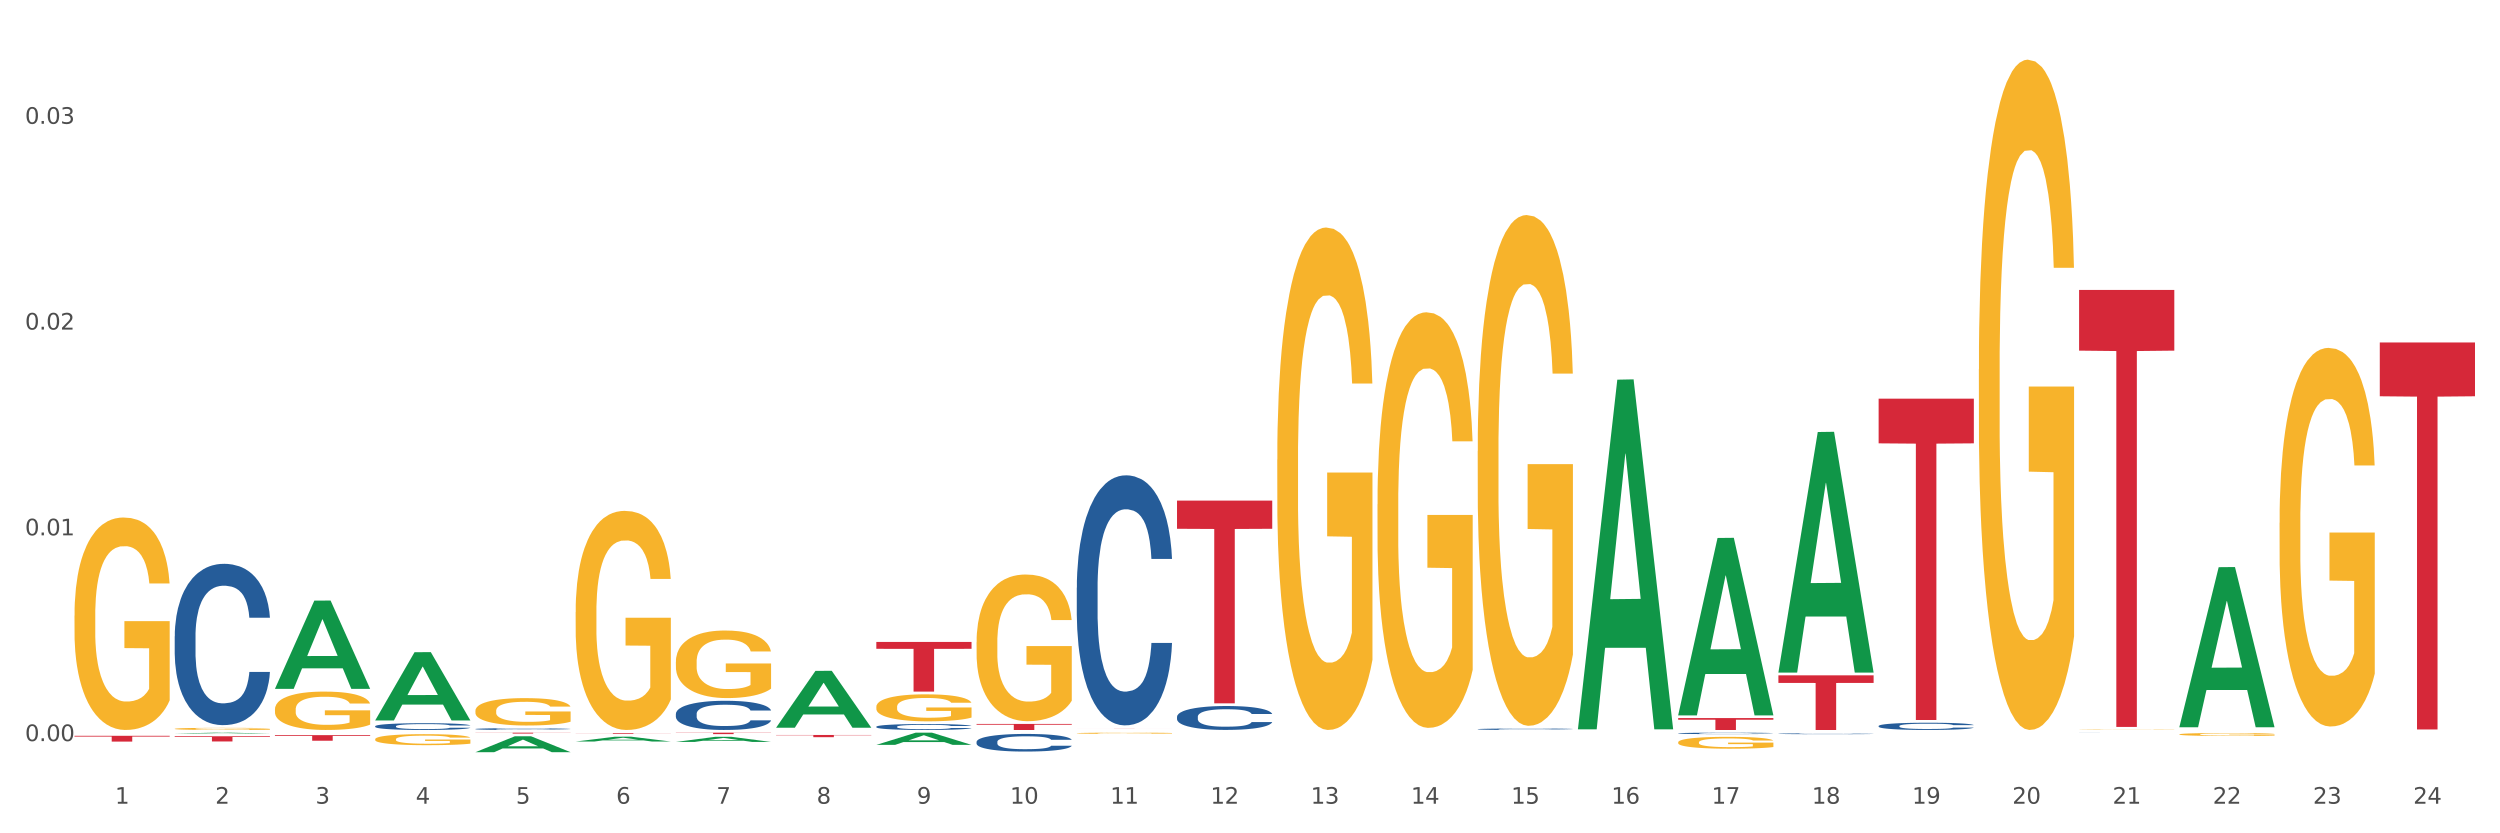 <?xml version="1.0" encoding="utf-8" standalone="no"?>
<!DOCTYPE svg PUBLIC "-//W3C//DTD SVG 1.1//EN"
  "http://www.w3.org/Graphics/SVG/1.1/DTD/svg11.dtd">
<svg xmlns:xlink="http://www.w3.org/1999/xlink" width="1080pt" height="360pt" viewBox="0 0 1080 360" xmlns="http://www.w3.org/2000/svg" version="1.1">
 <rect x="0" y="0" width="1080" height="360" fill="#333333" stroke="none"/>
 <defs>
  <style type="text/css">*{stroke-linejoin: round; stroke-linecap: butt}</style>
 </defs>
 <g id="figure_1">
  <g id="patch_1">
   <path d="M 0 360 
L 1080 360 
L 1080 0 
L 0 0 
z
" style="fill: #ffffff; stroke: #ffffff; stroke-linejoin: miter"/>
  </g>
  <g id="axes_1">
   <g id="matplotlib.axis_1">
    <g id="xtick_1">
     <g id="text_1">
      <!-- 1 -->
      <g style="fill: #4d4d4d" transform="translate(49.688 347.204) scale(0.096 -0.096)">
       <defs>
        <path id="DejaVuSans-31" d="M 794 531 
L 1825 531 
L 1825 4091 
L 703 3866 
L 703 4441 
L 1819 4666 
L 2450 4666 
L 2450 531 
L 3481 531 
L 3481 0 
L 794 0 
L 794 531 
z
" transform="scale(0.016)"/>
       </defs>
       <use xlink:href="#DejaVuSans-31"/>
      </g>
     </g>
    </g>
    <g id="xtick_2">
     <g id="text_2">
      <!-- 2 -->
      <g style="fill: #4d4d4d" transform="translate(92.988 347.204) scale(0.096 -0.096)">
       <defs>
        <path id="DejaVuSans-32" d="M 1228 531 
L 3431 531 
L 3431 0 
L 469 0 
L 469 531 
Q 828 903 1448 1529 
Q 2069 2156 2228 2338 
Q 2531 2678 2651 2914 
Q 2772 3150 2772 3378 
Q 2772 3750 2511 3984 
Q 2250 4219 1831 4219 
Q 1534 4219 1204 4116 
Q 875 4013 500 3803 
L 500 4441 
Q 881 4594 1212 4672 
Q 1544 4750 1819 4750 
Q 2544 4750 2975 4387 
Q 3406 4025 3406 3419 
Q 3406 3131 3298 2873 
Q 3191 2616 2906 2266 
Q 2828 2175 2409 1742 
Q 1991 1309 1228 531 
z
" transform="scale(0.016)"/>
       </defs>
       <use xlink:href="#DejaVuSans-32"/>
      </g>
     </g>
    </g>
    <g id="xtick_3">
     <g id="text_3">
      <!-- 3 -->
      <g style="fill: #4d4d4d" transform="translate(136.287 347.204) scale(0.096 -0.096)">
       <defs>
        <path id="DejaVuSans-33" d="M 2597 2516 
Q 3050 2419 3304 2112 
Q 3559 1806 3559 1356 
Q 3559 666 3084 287 
Q 2609 -91 1734 -91 
Q 1441 -91 1130 -33 
Q 819 25 488 141 
L 488 750 
Q 750 597 1062 519 
Q 1375 441 1716 441 
Q 2309 441 2620 675 
Q 2931 909 2931 1356 
Q 2931 1769 2642 2001 
Q 2353 2234 1838 2234 
L 1294 2234 
L 1294 2753 
L 1863 2753 
Q 2328 2753 2575 2939 
Q 2822 3125 2822 3475 
Q 2822 3834 2567 4026 
Q 2313 4219 1838 4219 
Q 1578 4219 1281 4162 
Q 984 4106 628 3988 
L 628 4550 
Q 988 4650 1302 4700 
Q 1616 4750 1894 4750 
Q 2613 4750 3031 4423 
Q 3450 4097 3450 3541 
Q 3450 3153 3228 2886 
Q 3006 2619 2597 2516 
z
" transform="scale(0.016)"/>
       </defs>
       <use xlink:href="#DejaVuSans-33"/>
      </g>
     </g>
    </g>
    <g id="xtick_4">
     <g id="text_4">
      <!-- 4 -->
      <g style="fill: #4d4d4d" transform="translate(179.587 347.204) scale(0.096 -0.096)">
       <defs>
        <path id="DejaVuSans-34" d="M 2419 4116 
L 825 1625 
L 2419 1625 
L 2419 4116 
z
M 2253 4666 
L 3047 4666 
L 3047 1625 
L 3713 1625 
L 3713 1100 
L 3047 1100 
L 3047 0 
L 2419 0 
L 2419 1100 
L 313 1100 
L 313 1709 
L 2253 4666 
z
" transform="scale(0.016)"/>
       </defs>
       <use xlink:href="#DejaVuSans-34"/>
      </g>
     </g>
    </g>
    <g id="xtick_5">
     <g id="text_5">
      <!-- 5 -->
      <g style="fill: #4d4d4d" transform="translate(222.887 347.204) scale(0.096 -0.096)">
       <defs>
        <path id="DejaVuSans-35" d="M 691 4666 
L 3169 4666 
L 3169 4134 
L 1269 4134 
L 1269 2991 
Q 1406 3038 1543 3061 
Q 1681 3084 1819 3084 
Q 2600 3084 3056 2656 
Q 3513 2228 3513 1497 
Q 3513 744 3044 326 
Q 2575 -91 1722 -91 
Q 1428 -91 1123 -41 
Q 819 9 494 109 
L 494 744 
Q 775 591 1075 516 
Q 1375 441 1709 441 
Q 2250 441 2565 725 
Q 2881 1009 2881 1497 
Q 2881 1984 2565 2268 
Q 2250 2553 1709 2553 
Q 1456 2553 1204 2497 
Q 953 2441 691 2322 
L 691 4666 
z
" transform="scale(0.016)"/>
       </defs>
       <use xlink:href="#DejaVuSans-35"/>
      </g>
     </g>
    </g>
    <g id="xtick_6">
     <g id="text_6">
      <!-- 6 -->
      <g style="fill: #4d4d4d" transform="translate(266.186 347.204) scale(0.096 -0.096)">
       <defs>
        <path id="DejaVuSans-36" d="M 2113 2584 
Q 1688 2584 1439 2293 
Q 1191 2003 1191 1497 
Q 1191 994 1439 701 
Q 1688 409 2113 409 
Q 2538 409 2786 701 
Q 3034 994 3034 1497 
Q 3034 2003 2786 2293 
Q 2538 2584 2113 2584 
z
M 3366 4563 
L 3366 3988 
Q 3128 4100 2886 4159 
Q 2644 4219 2406 4219 
Q 1781 4219 1451 3797 
Q 1122 3375 1075 2522 
Q 1259 2794 1537 2939 
Q 1816 3084 2150 3084 
Q 2853 3084 3261 2657 
Q 3669 2231 3669 1497 
Q 3669 778 3244 343 
Q 2819 -91 2113 -91 
Q 1303 -91 875 529 
Q 447 1150 447 2328 
Q 447 3434 972 4092 
Q 1497 4750 2381 4750 
Q 2619 4750 2861 4703 
Q 3103 4656 3366 4563 
z
" transform="scale(0.016)"/>
       </defs>
       <use xlink:href="#DejaVuSans-36"/>
      </g>
     </g>
    </g>
    <g id="xtick_7">
     <g id="text_7">
      <!-- 7 -->
      <g style="fill: #4d4d4d" transform="translate(309.486 347.204) scale(0.096 -0.096)">
       <defs>
        <path id="DejaVuSans-37" d="M 525 4666 
L 3525 4666 
L 3525 4397 
L 1831 0 
L 1172 0 
L 2766 4134 
L 525 4134 
L 525 4666 
z
" transform="scale(0.016)"/>
       </defs>
       <use xlink:href="#DejaVuSans-37"/>
      </g>
     </g>
    </g>
    <g id="xtick_8">
     <g id="text_8">
      <!-- 8 -->
      <g style="fill: #4d4d4d" transform="translate(352.785 347.204) scale(0.096 -0.096)">
       <defs>
        <path id="DejaVuSans-38" d="M 2034 2216 
Q 1584 2216 1326 1975 
Q 1069 1734 1069 1313 
Q 1069 891 1326 650 
Q 1584 409 2034 409 
Q 2484 409 2743 651 
Q 3003 894 3003 1313 
Q 3003 1734 2745 1975 
Q 2488 2216 2034 2216 
z
M 1403 2484 
Q 997 2584 770 2862 
Q 544 3141 544 3541 
Q 544 4100 942 4425 
Q 1341 4750 2034 4750 
Q 2731 4750 3128 4425 
Q 3525 4100 3525 3541 
Q 3525 3141 3298 2862 
Q 3072 2584 2669 2484 
Q 3125 2378 3379 2068 
Q 3634 1759 3634 1313 
Q 3634 634 3220 271 
Q 2806 -91 2034 -91 
Q 1263 -91 848 271 
Q 434 634 434 1313 
Q 434 1759 690 2068 
Q 947 2378 1403 2484 
z
M 1172 3481 
Q 1172 3119 1398 2916 
Q 1625 2713 2034 2713 
Q 2441 2713 2670 2916 
Q 2900 3119 2900 3481 
Q 2900 3844 2670 4047 
Q 2441 4250 2034 4250 
Q 1625 4250 1398 4047 
Q 1172 3844 1172 3481 
z
" transform="scale(0.016)"/>
       </defs>
       <use xlink:href="#DejaVuSans-38"/>
      </g>
     </g>
    </g>
    <g id="xtick_9">
     <g id="text_9">
      <!-- 9 -->
      <g style="fill: #4d4d4d" transform="translate(396.085 347.204) scale(0.096 -0.096)">
       <defs>
        <path id="DejaVuSans-39" d="M 703 97 
L 703 672 
Q 941 559 1184 500 
Q 1428 441 1663 441 
Q 2288 441 2617 861 
Q 2947 1281 2994 2138 
Q 2813 1869 2534 1725 
Q 2256 1581 1919 1581 
Q 1219 1581 811 2004 
Q 403 2428 403 3163 
Q 403 3881 828 4315 
Q 1253 4750 1959 4750 
Q 2769 4750 3195 4129 
Q 3622 3509 3622 2328 
Q 3622 1225 3098 567 
Q 2575 -91 1691 -91 
Q 1453 -91 1209 -44 
Q 966 3 703 97 
z
M 1959 2075 
Q 2384 2075 2632 2365 
Q 2881 2656 2881 3163 
Q 2881 3666 2632 3958 
Q 2384 4250 1959 4250 
Q 1534 4250 1286 3958 
Q 1038 3666 1038 3163 
Q 1038 2656 1286 2365 
Q 1534 2075 1959 2075 
z
" transform="scale(0.016)"/>
       </defs>
       <use xlink:href="#DejaVuSans-39"/>
      </g>
     </g>
    </g>
    <g id="xtick_10">
     <g id="text_10">
      <!-- 10 -->
      <g style="fill: #4d4d4d" transform="translate(436.331 347.204) scale(0.096 -0.096)">
       <defs>
        <path id="DejaVuSans-30" d="M 2034 4250 
Q 1547 4250 1301 3770 
Q 1056 3291 1056 2328 
Q 1056 1369 1301 889 
Q 1547 409 2034 409 
Q 2525 409 2770 889 
Q 3016 1369 3016 2328 
Q 3016 3291 2770 3770 
Q 2525 4250 2034 4250 
z
M 2034 4750 
Q 2819 4750 3233 4129 
Q 3647 3509 3647 2328 
Q 3647 1150 3233 529 
Q 2819 -91 2034 -91 
Q 1250 -91 836 529 
Q 422 1150 422 2328 
Q 422 3509 836 4129 
Q 1250 4750 2034 4750 
z
" transform="scale(0.016)"/>
       </defs>
       <use xlink:href="#DejaVuSans-31"/>
       <use xlink:href="#DejaVuSans-30" transform="translate(63.623 0)"/>
      </g>
     </g>
    </g>
    <g id="xtick_11">
     <g id="text_11">
      <!-- 11 -->
      <g style="fill: #4d4d4d" transform="translate(479.63 347.204) scale(0.096 -0.096)">
       <use xlink:href="#DejaVuSans-31"/>
       <use xlink:href="#DejaVuSans-31" transform="translate(63.623 0)"/>
      </g>
     </g>
    </g>
    <g id="xtick_12">
     <g id="text_12">
      <!-- 12 -->
      <g style="fill: #4d4d4d" transform="translate(522.93 347.204) scale(0.096 -0.096)">
       <use xlink:href="#DejaVuSans-31"/>
       <use xlink:href="#DejaVuSans-32" transform="translate(63.623 0)"/>
      </g>
     </g>
    </g>
    <g id="xtick_13">
     <g id="text_13">
      <!-- 13 -->
      <g style="fill: #4d4d4d" transform="translate(566.229 347.204) scale(0.096 -0.096)">
       <use xlink:href="#DejaVuSans-31"/>
       <use xlink:href="#DejaVuSans-33" transform="translate(63.623 0)"/>
      </g>
     </g>
    </g>
    <g id="xtick_14">
     <g id="text_14">
      <!-- 14 -->
      <g style="fill: #4d4d4d" transform="translate(609.529 347.204) scale(0.096 -0.096)">
       <use xlink:href="#DejaVuSans-31"/>
       <use xlink:href="#DejaVuSans-34" transform="translate(63.623 0)"/>
      </g>
     </g>
    </g>
    <g id="xtick_15">
     <g id="text_15">
      <!-- 15 -->
      <g style="fill: #4d4d4d" transform="translate(652.828 347.204) scale(0.096 -0.096)">
       <use xlink:href="#DejaVuSans-31"/>
       <use xlink:href="#DejaVuSans-35" transform="translate(63.623 0)"/>
      </g>
     </g>
    </g>
    <g id="xtick_16">
     <g id="text_16">
      <!-- 16 -->
      <g style="fill: #4d4d4d" transform="translate(696.128 347.204) scale(0.096 -0.096)">
       <use xlink:href="#DejaVuSans-31"/>
       <use xlink:href="#DejaVuSans-36" transform="translate(63.623 0)"/>
      </g>
     </g>
    </g>
    <g id="xtick_17">
     <g id="text_17">
      <!-- 17 -->
      <g style="fill: #4d4d4d" transform="translate(739.428 347.204) scale(0.096 -0.096)">
       <use xlink:href="#DejaVuSans-31"/>
       <use xlink:href="#DejaVuSans-37" transform="translate(63.623 0)"/>
      </g>
     </g>
    </g>
    <g id="xtick_18">
     <g id="text_18">
      <!-- 18 -->
      <g style="fill: #4d4d4d" transform="translate(782.727 347.204) scale(0.096 -0.096)">
       <use xlink:href="#DejaVuSans-31"/>
       <use xlink:href="#DejaVuSans-38" transform="translate(63.623 0)"/>
      </g>
     </g>
    </g>
    <g id="xtick_19">
     <g id="text_19">
      <!-- 19 -->
      <g style="fill: #4d4d4d" transform="translate(826.027 347.204) scale(0.096 -0.096)">
       <use xlink:href="#DejaVuSans-31"/>
       <use xlink:href="#DejaVuSans-39" transform="translate(63.623 0)"/>
      </g>
     </g>
    </g>
    <g id="xtick_20">
     <g id="text_20">
      <!-- 20 -->
      <g style="fill: #4d4d4d" transform="translate(869.326 347.204) scale(0.096 -0.096)">
       <use xlink:href="#DejaVuSans-32"/>
       <use xlink:href="#DejaVuSans-30" transform="translate(63.623 0)"/>
      </g>
     </g>
    </g>
    <g id="xtick_21">
     <g id="text_21">
      <!-- 21 -->
      <g style="fill: #4d4d4d" transform="translate(912.626 347.204) scale(0.096 -0.096)">
       <use xlink:href="#DejaVuSans-32"/>
       <use xlink:href="#DejaVuSans-31" transform="translate(63.623 0)"/>
      </g>
     </g>
    </g>
    <g id="xtick_22">
     <g id="text_22">
      <!-- 22 -->
      <g style="fill: #4d4d4d" transform="translate(955.926 347.204) scale(0.096 -0.096)">
       <use xlink:href="#DejaVuSans-32"/>
       <use xlink:href="#DejaVuSans-32" transform="translate(63.623 0)"/>
      </g>
     </g>
    </g>
    <g id="xtick_23">
     <g id="text_23">
      <!-- 23 -->
      <g style="fill: #4d4d4d" transform="translate(999.225 347.204) scale(0.096 -0.096)">
       <use xlink:href="#DejaVuSans-32"/>
       <use xlink:href="#DejaVuSans-33" transform="translate(63.623 0)"/>
      </g>
     </g>
    </g>
    <g id="xtick_24">
     <g id="text_24">
      <!-- 24 -->
      <g style="fill: #4d4d4d" transform="translate(1042.525 347.204) scale(0.096 -0.096)">
       <use xlink:href="#DejaVuSans-32"/>
       <use xlink:href="#DejaVuSans-34" transform="translate(63.623 0)"/>
      </g>
     </g>
    </g>
    <g id="xtick_25"/>
    <g id="xtick_26"/>
    <g id="xtick_27"/>
    <g id="xtick_28"/>
    <g id="xtick_29"/>
    <g id="xtick_30"/>
    <g id="xtick_31"/>
    <g id="xtick_32"/>
    <g id="xtick_33"/>
    <g id="xtick_34"/>
    <g id="xtick_35"/>
    <g id="xtick_36"/>
    <g id="xtick_37"/>
    <g id="xtick_38"/>
    <g id="xtick_39"/>
    <g id="xtick_40"/>
    <g id="xtick_41"/>
    <g id="xtick_42"/>
    <g id="xtick_43"/>
    <g id="xtick_44"/>
    <g id="xtick_45"/>
    <g id="xtick_46"/>
    <g id="xtick_47"/>
   </g>
   <g id="matplotlib.axis_2">
    <g id="ytick_1">
     <g id="text_25">
      <!-- 0.00 -->
      <g style="fill: #4d4d4d" transform="translate(10.8 320.159) scale(0.096 -0.096)">
       <defs>
        <path id="DejaVuSans-2e" d="M 684 794 
L 1344 794 
L 1344 0 
L 684 0 
L 684 794 
z
" transform="scale(0.016)"/>
       </defs>
       <use xlink:href="#DejaVuSans-30"/>
       <use xlink:href="#DejaVuSans-2e" transform="translate(63.623 0)"/>
       <use xlink:href="#DejaVuSans-30" transform="translate(95.41 0)"/>
       <use xlink:href="#DejaVuSans-30" transform="translate(159.033 0)"/>
      </g>
     </g>
    </g>
    <g id="ytick_2">
     <g id="text_26">
      <!-- 0.01 -->
      <g style="fill: #4d4d4d" transform="translate(10.8 231.267) scale(0.096 -0.096)">
       <use xlink:href="#DejaVuSans-30"/>
       <use xlink:href="#DejaVuSans-2e" transform="translate(63.623 0)"/>
       <use xlink:href="#DejaVuSans-30" transform="translate(95.41 0)"/>
       <use xlink:href="#DejaVuSans-31" transform="translate(159.033 0)"/>
      </g>
     </g>
    </g>
    <g id="ytick_3">
     <g id="text_27">
      <!-- 0.02 -->
      <g style="fill: #4d4d4d" transform="translate(10.8 142.376) scale(0.096 -0.096)">
       <use xlink:href="#DejaVuSans-30"/>
       <use xlink:href="#DejaVuSans-2e" transform="translate(63.623 0)"/>
       <use xlink:href="#DejaVuSans-30" transform="translate(95.41 0)"/>
       <use xlink:href="#DejaVuSans-32" transform="translate(159.033 0)"/>
      </g>
     </g>
    </g>
    <g id="ytick_4">
     <g id="text_28">
      <!-- 0.03 -->
      <g style="fill: #4d4d4d" transform="translate(10.8 53.484) scale(0.096 -0.096)">
       <use xlink:href="#DejaVuSans-30"/>
       <use xlink:href="#DejaVuSans-2e" transform="translate(63.623 0)"/>
       <use xlink:href="#DejaVuSans-30" transform="translate(95.41 0)"/>
       <use xlink:href="#DejaVuSans-33" transform="translate(159.033 0)"/>
      </g>
     </g>
    </g>
    <g id="ytick_5"/>
    <g id="ytick_6"/>
    <g id="ytick_7"/>
   </g>
   <g id="PolyCollection_1">
    <path d="M 75.475 316.908 
L 75.517 316.908 
L 92.48 316.512 
L 99.519 316.511 
L 116.609 316.909 
L 108.467 316.909 
L 104.778 316.816 
L 87.264 316.816 
L 87.136 316.818 
L 83.574 316.909 
L 75.475 316.909 
L 75.475 316.908 
L 89.469 316.761 
L 102.573 316.761 
L 96.084 316.596 
L 95.999 316.595 
L 95.915 316.597 
L 89.426 316.761 
L 89.469 316.761 
L 75.475 316.908 
z
" clip-path="url(#p8de101d605)" style="fill: #109648"/>
    <path d="M 421.871 312.725 
L 463.006 312.725 
L 463.006 313.089 
L 446.825 313.092 
L 446.825 315.348 
L 437.955 315.348 
L 437.955 313.092 
L 421.871 313.089 
L 421.871 312.727 
L 421.871 312.725 
z
" clip-path="url(#p8de101d605)" style="fill: #d62839"/>
    <path d="M 465.171 314.529 
L 506.305 314.529 
L 506.305 314.535 
L 490.125 314.535 
L 490.125 314.573 
L 481.254 314.573 
L 481.254 314.535 
L 465.171 314.535 
L 465.171 314.529 
L 465.171 314.529 
z
" clip-path="url(#p8de101d605)" style="fill: #d62839"/>
    <path d="M 508.47 216.265 
L 549.605 216.265 
L 549.605 228.434 
L 533.424 228.516 
L 533.424 303.832 
L 524.554 303.832 
L 524.554 228.516 
L 508.47 228.434 
L 508.47 216.347 
L 508.47 216.265 
z
" clip-path="url(#p8de101d605)" style="fill: #d62839"/>
    <path d="M 724.968 310.202 
L 766.103 310.202 
L 766.103 310.917 
L 749.922 310.922 
L 749.922 315.348 
L 741.052 315.348 
L 741.052 310.922 
L 724.968 310.917 
L 724.968 310.207 
L 724.968 310.202 
z
" clip-path="url(#p8de101d605)" style="fill: #d62839"/>
    <path d="M 768.268 291.74 
L 809.403 291.74 
L 809.403 295.021 
L 793.222 295.043 
L 793.222 315.348 
L 784.351 315.348 
L 784.351 295.043 
L 768.268 295.021 
L 768.268 291.762 
L 768.268 291.74 
z
" clip-path="url(#p8de101d605)" style="fill: #d62839"/>
    <path d="M 811.567 172.232 
L 852.702 172.232 
L 852.702 191.524 
L 836.521 191.654 
L 836.521 311.051 
L 827.651 311.051 
L 827.651 191.654 
L 811.567 191.524 
L 811.567 172.363 
L 811.567 172.232 
z
" clip-path="url(#p8de101d605)" style="fill: #d62839"/>
    <path d="M 898.167 125.24 
L 939.301 125.24 
L 939.301 151.474 
L 923.12 151.651 
L 923.12 314.021 
L 914.25 314.021 
L 914.25 151.651 
L 898.167 151.474 
L 898.167 125.417 
L 898.167 125.24 
z
" clip-path="url(#p8de101d605)" style="fill: #d62839"/>
    <path d="M 1028.065 147.959 
L 1069.2 147.959 
L 1069.2 171.189 
L 1053.019 171.346 
L 1053.019 315.124 
L 1044.149 315.124 
L 1044.149 171.346 
L 1028.065 171.189 
L 1028.065 148.116 
L 1028.065 147.959 
z
" clip-path="url(#p8de101d605)" style="fill: #d62839"/>
    <path d="M 75.475 314.851 
L 75.523 314.85 
L 75.523 314.82 
L 75.62 314.793 
L 76.106 314.73 
L 76.834 314.678 
L 77.369 314.65 
L 77.903 314.627 
L 78.534 314.604 
L 79.311 314.581 
L 80.72 314.546 
L 81.594 314.528 
L 82.662 314.51 
L 84.605 314.483 
L 86.013 314.467 
L 87.47 314.455 
L 89.85 314.44 
L 91.404 314.433 
L 93.055 314.428 
L 95.046 314.424 
L 96.552 314.424 
L 99.854 314.426 
L 102.671 314.434 
L 104.031 314.44 
L 105.779 314.45 
L 106.702 314.456 
L 108.207 314.47 
L 109.762 314.488 
L 110.83 314.503 
L 112.433 314.532 
L 113.647 314.56 
L 114.764 314.596 
L 115.346 314.62 
L 115.784 314.643 
L 116.172 314.669 
L 116.561 314.711 
L 107.819 314.711 
L 107.479 314.681 
L 106.945 314.653 
L 106.168 314.626 
L 105.488 314.609 
L 104.322 314.588 
L 103.254 314.575 
L 102.137 314.565 
L 100.777 314.556 
L 99.709 314.552 
L 98.203 314.549 
L 95.241 314.549 
L 93.249 314.556 
L 91.89 314.565 
L 91.015 314.572 
L 90.238 314.581 
L 89.364 314.592 
L 88.344 314.61 
L 87.616 314.626 
L 86.887 314.647 
L 86.305 314.667 
L 85.77 314.69 
L 85.333 314.716 
L 84.993 314.742 
L 84.702 314.774 
L 84.459 314.827 
L 84.459 314.943 
L 84.556 314.969 
L 84.799 315.004 
L 85.09 315.03 
L 85.576 315.061 
L 86.013 315.082 
L 86.839 315.113 
L 87.762 315.138 
L 88.49 315.154 
L 89.218 315.168 
L 90.481 315.186 
L 91.89 315.201 
L 93.104 315.211 
L 94.755 315.219 
L 95.872 315.223 
L 96.843 315.224 
L 99.223 315.224 
L 100.923 315.222 
L 102.817 315.216 
L 104.274 315.208 
L 105.488 315.199 
L 106.848 315.184 
L 107.722 315.169 
L 107.722 314.993 
L 97.037 314.992 
L 97.037 314.875 
L 116.609 314.875 
L 116.609 315.219 
L 115.784 315.237 
L 114.861 315.253 
L 113.89 315.267 
L 112.433 315.285 
L 110.684 315.302 
L 109.13 315.314 
L 107.479 315.324 
L 105.536 315.333 
L 103.011 315.342 
L 101.457 315.345 
L 99.514 315.348 
L 97.232 315.348 
L 95.241 315.347 
L 93.298 315.343 
L 91.258 315.335 
L 89.267 315.324 
L 87.762 315.313 
L 86.256 315.299 
L 84.653 315.282 
L 83.391 315.265 
L 82.419 315.25 
L 81.351 315.23 
L 80.185 315.205 
L 79.311 315.182 
L 78.534 315.158 
L 77.709 315.128 
L 77.126 315.102 
L 76.543 315.069 
L 76.203 315.044 
L 75.815 315.006 
L 75.523 314.953 
L 75.475 314.851 
z
" clip-path="url(#p8de101d605)" style="fill: #f7b32b"/>
    <path d="M 378.572 277.308 
L 419.706 277.308 
L 419.706 280.292 
L 403.525 280.313 
L 403.525 298.786 
L 394.655 298.786 
L 394.655 280.313 
L 378.572 280.292 
L 378.572 277.328 
L 378.572 277.308 
z
" clip-path="url(#p8de101d605)" style="fill: #d62839"/>
    <path d="M 898.167 316.583 
L 898.215 316.583 
L 898.215 316.582 
L 898.361 316.581 
L 898.896 316.58 
L 899.577 316.578 
L 900.744 316.577 
L 901.376 316.576 
L 902.202 316.576 
L 903.904 316.574 
L 905.849 316.573 
L 907.21 316.573 
L 908.231 316.572 
L 910.517 316.572 
L 911.83 316.572 
L 913.191 316.571 
L 914.358 316.571 
L 916.303 316.571 
L 917.859 316.571 
L 919.658 316.571 
L 921.165 316.571 
L 923.159 316.571 
L 926.076 316.571 
L 927.194 316.572 
L 928.702 316.572 
L 930.257 316.572 
L 931.522 316.573 
L 932.98 316.573 
L 934.488 316.574 
L 935.946 316.575 
L 936.967 316.576 
L 937.794 316.577 
L 938.523 316.578 
L 939.058 316.579 
L 939.301 316.58 
L 930.403 316.58 
L 930.16 316.579 
L 929.674 316.578 
L 929.188 316.577 
L 928.653 316.577 
L 927.826 316.576 
L 927.097 316.576 
L 925.881 316.575 
L 924.763 316.575 
L 923.839 316.575 
L 922.721 316.575 
L 920.338 316.575 
L 918.637 316.575 
L 917.567 316.575 
L 916.254 316.575 
L 915.136 316.575 
L 913.823 316.575 
L 912.802 316.576 
L 911.781 316.576 
L 911.197 316.576 
L 910.322 316.577 
L 909.739 316.577 
L 908.961 316.578 
L 908.523 316.579 
L 907.745 316.58 
L 907.405 316.581 
L 907.259 316.582 
L 907.162 316.583 
L 907.162 316.586 
L 907.454 316.588 
L 907.697 316.589 
L 908.086 316.59 
L 908.815 316.591 
L 909.885 316.592 
L 911.003 316.593 
L 911.927 316.593 
L 912.802 316.593 
L 913.677 316.594 
L 914.747 316.594 
L 915.622 316.594 
L 916.935 316.594 
L 918.491 316.594 
L 919.706 316.594 
L 922.186 316.594 
L 923.304 316.594 
L 924.374 316.594 
L 925.541 316.594 
L 926.465 316.593 
L 927 316.593 
L 927.875 316.593 
L 928.556 316.592 
L 929.139 316.592 
L 929.528 316.591 
L 929.966 316.59 
L 930.306 316.589 
L 930.403 316.589 
L 939.301 316.589 
L 939.107 316.59 
L 938.766 316.591 
L 938.086 316.592 
L 937.551 316.593 
L 936.724 316.593 
L 935.849 316.594 
L 934.633 316.595 
L 933.515 316.595 
L 932.348 316.596 
L 931.084 316.596 
L 928.799 316.597 
L 927.972 316.597 
L 926.222 316.597 
L 924.86 316.598 
L 922.867 316.598 
L 920.825 316.598 
L 918.685 316.598 
L 916.789 316.598 
L 914.698 316.598 
L 913.385 316.598 
L 911.927 316.597 
L 910.225 316.597 
L 908.62 316.597 
L 907.113 316.596 
L 905.703 316.596 
L 904.39 316.595 
L 902.689 316.594 
L 901.424 316.593 
L 900.501 316.592 
L 899.868 316.591 
L 899.236 316.59 
L 898.896 316.589 
L 898.361 316.588 
L 898.167 316.586 
L 898.167 316.583 
z
" clip-path="url(#p8de101d605)" style="fill: #255c99"/>
    <path d="M 768.268 316.975 
L 768.317 316.974 
L 768.317 316.965 
L 768.462 316.952 
L 768.997 316.928 
L 769.678 316.91 
L 770.845 316.889 
L 771.477 316.881 
L 772.304 316.871 
L 774.005 316.855 
L 775.95 316.841 
L 777.312 316.834 
L 778.333 316.829 
L 780.618 316.821 
L 781.931 316.817 
L 783.292 316.814 
L 784.459 316.812 
L 786.404 316.809 
L 787.96 316.808 
L 789.759 316.808 
L 791.266 316.808 
L 793.26 316.81 
L 796.177 316.814 
L 797.296 316.816 
L 798.803 316.82 
L 800.359 316.826 
L 801.623 316.831 
L 803.082 316.839 
L 804.589 316.849 
L 806.048 316.862 
L 807.069 316.874 
L 807.895 316.886 
L 808.625 316.902 
L 809.159 316.918 
L 809.403 316.932 
L 800.505 316.932 
L 800.261 316.92 
L 799.775 316.906 
L 799.289 316.897 
L 798.754 316.889 
L 797.928 316.881 
L 797.198 316.876 
L 795.983 316.869 
L 794.864 316.865 
L 793.941 316.863 
L 792.822 316.861 
L 790.44 316.859 
L 788.738 316.859 
L 787.668 316.859 
L 786.355 316.861 
L 785.237 316.863 
L 783.924 316.867 
L 782.903 316.872 
L 781.882 316.878 
L 781.299 316.882 
L 780.424 316.889 
L 779.84 316.895 
L 779.062 316.906 
L 778.624 316.913 
L 777.847 316.932 
L 777.506 316.947 
L 777.36 316.957 
L 777.263 316.967 
L 777.263 317.02 
L 777.555 317.044 
L 777.798 317.054 
L 778.187 317.066 
L 778.916 317.08 
L 779.986 317.095 
L 781.104 317.106 
L 782.028 317.112 
L 782.903 317.117 
L 783.778 317.12 
L 784.848 317.124 
L 785.723 317.126 
L 787.036 317.128 
L 788.592 317.129 
L 789.808 317.129 
L 792.287 317.127 
L 793.406 317.126 
L 794.475 317.123 
L 795.642 317.119 
L 796.566 317.115 
L 797.101 317.112 
L 797.976 317.106 
L 798.657 317.099 
L 799.24 317.091 
L 799.629 317.085 
L 800.067 317.074 
L 800.407 317.063 
L 800.505 317.057 
L 809.403 317.057 
L 809.208 317.069 
L 808.868 317.081 
L 808.187 317.097 
L 807.652 317.106 
L 806.826 317.117 
L 805.95 317.127 
L 804.735 317.137 
L 803.616 317.145 
L 802.449 317.152 
L 801.185 317.158 
L 798.9 317.166 
L 798.073 317.169 
L 796.323 317.173 
L 794.962 317.175 
L 792.968 317.177 
L 790.926 317.179 
L 788.787 317.179 
L 786.89 317.178 
L 784.8 317.176 
L 783.487 317.174 
L 782.028 317.171 
L 780.326 317.167 
L 778.722 317.161 
L 777.214 317.154 
L 775.804 317.146 
L 774.492 317.137 
L 772.79 317.123 
L 771.526 317.109 
L 770.602 317.095 
L 769.97 317.084 
L 769.338 317.07 
L 768.997 317.06 
L 768.462 317.036 
L 768.268 317.014 
L 768.268 316.975 
z
" clip-path="url(#p8de101d605)" style="fill: #255c99"/>
    <path d="M 724.968 316.8 
L 725.017 316.8 
L 725.017 316.783 
L 725.163 316.761 
L 725.698 316.72 
L 726.378 316.689 
L 727.545 316.652 
L 728.177 316.637 
L 729.004 316.62 
L 730.706 316.592 
L 732.651 316.569 
L 734.012 316.556 
L 735.033 316.548 
L 737.318 316.533 
L 738.631 316.527 
L 739.993 316.521 
L 741.16 316.518 
L 743.104 316.514 
L 744.66 316.512 
L 746.459 316.511 
L 747.967 316.512 
L 749.96 316.514 
L 752.878 316.521 
L 753.996 316.526 
L 755.503 316.533 
L 757.059 316.542 
L 758.323 316.551 
L 759.782 316.565 
L 761.289 316.582 
L 762.748 316.605 
L 763.769 316.625 
L 764.596 316.647 
L 765.325 316.673 
L 765.86 316.702 
L 766.103 316.726 
L 757.205 316.726 
L 756.962 316.704 
L 756.476 316.681 
L 755.989 316.665 
L 755.455 316.652 
L 754.628 316.638 
L 753.899 316.628 
L 752.683 316.617 
L 751.565 316.61 
L 750.641 316.606 
L 749.523 316.602 
L 747.14 316.599 
L 745.438 316.599 
L 744.369 316.6 
L 743.056 316.603 
L 741.938 316.607 
L 740.625 316.614 
L 739.604 316.622 
L 738.583 316.632 
L 737.999 316.639 
L 737.124 316.652 
L 736.54 316.662 
L 735.763 316.68 
L 735.325 316.693 
L 734.547 316.727 
L 734.207 316.751 
L 734.061 316.768 
L 733.963 316.787 
L 733.963 316.879 
L 734.255 316.92 
L 734.498 316.937 
L 734.887 316.957 
L 735.617 316.983 
L 736.686 317.008 
L 737.805 317.027 
L 738.728 317.038 
L 739.604 317.046 
L 740.479 317.052 
L 741.549 317.058 
L 742.424 317.062 
L 743.737 317.065 
L 745.293 317.067 
L 746.508 317.067 
L 748.988 317.064 
L 750.106 317.061 
L 751.176 317.057 
L 752.343 317.051 
L 753.267 317.044 
L 753.801 317.038 
L 754.677 317.027 
L 755.357 317.015 
L 755.941 317.002 
L 756.33 316.99 
L 756.767 316.973 
L 757.108 316.953 
L 757.205 316.942 
L 766.103 316.942 
L 765.908 316.963 
L 765.568 316.984 
L 764.887 317.011 
L 764.353 317.027 
L 763.526 317.047 
L 762.651 317.063 
L 761.435 317.081 
L 760.317 317.095 
L 759.15 317.106 
L 757.886 317.117 
L 755.6 317.132 
L 754.774 317.136 
L 753.023 317.143 
L 751.662 317.147 
L 749.669 317.151 
L 747.626 317.153 
L 745.487 317.154 
L 743.591 317.153 
L 741.5 317.149 
L 740.187 317.146 
L 738.728 317.14 
L 737.027 317.132 
L 735.422 317.122 
L 733.915 317.111 
L 732.505 317.097 
L 731.192 317.082 
L 729.49 317.057 
L 728.226 317.032 
L 727.302 317.009 
L 726.67 316.99 
L 726.038 316.965 
L 725.698 316.948 
L 725.163 316.907 
L 724.968 316.869 
L 724.968 316.8 
z
" clip-path="url(#p8de101d605)" style="fill: #255c99"/>
    <path d="M 638.369 315.002 
L 638.418 315.002 
L 638.418 314.986 
L 638.564 314.964 
L 639.098 314.924 
L 639.779 314.893 
L 640.946 314.857 
L 641.578 314.843 
L 642.405 314.826 
L 644.107 314.799 
L 646.052 314.776 
L 647.413 314.763 
L 648.434 314.755 
L 650.719 314.741 
L 652.032 314.735 
L 653.393 314.729 
L 654.56 314.726 
L 656.505 314.722 
L 658.061 314.72 
L 659.86 314.72 
L 661.368 314.72 
L 663.361 314.723 
L 666.278 314.729 
L 667.397 314.733 
L 668.904 314.74 
L 670.46 314.75 
L 671.724 314.759 
L 673.183 314.772 
L 674.69 314.789 
L 676.149 314.811 
L 677.17 314.831 
L 677.996 314.852 
L 678.726 314.878 
L 679.261 314.906 
L 679.504 314.93 
L 670.606 314.93 
L 670.363 314.909 
L 669.877 314.886 
L 669.39 314.87 
L 668.855 314.857 
L 668.029 314.843 
L 667.3 314.834 
L 666.084 314.823 
L 664.966 314.816 
L 664.042 314.812 
L 662.923 314.809 
L 660.541 314.805 
L 658.839 314.805 
L 657.77 314.806 
L 656.457 314.809 
L 655.338 314.813 
L 654.026 314.82 
L 653.005 314.828 
L 651.983 314.837 
L 651.4 314.844 
L 650.525 314.857 
L 649.941 314.867 
L 649.163 314.885 
L 648.726 314.898 
L 647.948 314.93 
L 647.607 314.955 
L 647.462 314.971 
L 647.364 314.99 
L 647.364 315.079 
L 647.656 315.119 
L 647.899 315.137 
L 648.288 315.156 
L 649.017 315.181 
L 650.087 315.206 
L 651.205 315.224 
L 652.129 315.235 
L 653.005 315.243 
L 653.88 315.249 
L 654.949 315.255 
L 655.825 315.258 
L 657.137 315.262 
L 658.693 315.263 
L 659.909 315.263 
L 662.389 315.261 
L 663.507 315.258 
L 664.577 315.254 
L 665.744 315.247 
L 666.667 315.24 
L 667.202 315.235 
L 668.077 315.224 
L 668.758 315.213 
L 669.342 315.2 
L 669.731 315.188 
L 670.168 315.171 
L 670.509 315.151 
L 670.606 315.141 
L 679.504 315.141 
L 679.309 315.162 
L 678.969 315.182 
L 678.288 315.209 
L 677.753 315.224 
L 676.927 315.243 
L 676.052 315.259 
L 674.836 315.277 
L 673.718 315.29 
L 672.551 315.302 
L 671.287 315.312 
L 669.001 315.327 
L 668.175 315.331 
L 666.424 315.338 
L 665.063 315.342 
L 663.069 315.346 
L 661.027 315.348 
L 658.888 315.348 
L 656.992 315.347 
L 654.901 315.344 
L 653.588 315.34 
L 652.129 315.335 
L 650.428 315.327 
L 648.823 315.317 
L 647.316 315.306 
L 645.906 315.293 
L 644.593 315.278 
L 642.891 315.253 
L 641.627 315.229 
L 640.703 315.207 
L 640.071 315.188 
L 639.439 315.164 
L 639.098 315.147 
L 638.564 315.107 
L 638.369 315.069 
L 638.369 315.002 
z
" clip-path="url(#p8de101d605)" style="fill: #255c99"/>
    <path d="M 508.47 309.637 
L 508.519 309.627 
L 508.519 309.363 
L 508.665 309.005 
L 509.2 308.344 
L 509.88 307.844 
L 511.047 307.259 
L 511.679 307.014 
L 512.506 306.741 
L 514.208 306.297 
L 516.153 305.92 
L 517.514 305.712 
L 518.535 305.58 
L 520.821 305.344 
L 522.133 305.241 
L 523.495 305.156 
L 524.662 305.099 
L 526.607 305.033 
L 528.163 305.005 
L 529.962 304.995 
L 531.469 305.005 
L 533.462 305.043 
L 536.38 305.156 
L 537.498 305.222 
L 539.005 305.335 
L 540.561 305.486 
L 541.825 305.637 
L 543.284 305.854 
L 544.791 306.137 
L 546.25 306.495 
L 547.271 306.825 
L 548.098 307.174 
L 548.827 307.599 
L 549.362 308.061 
L 549.605 308.448 
L 540.707 308.448 
L 540.464 308.099 
L 539.978 307.722 
L 539.492 307.467 
L 538.957 307.259 
L 538.13 307.024 
L 537.401 306.873 
L 536.185 306.693 
L 535.067 306.58 
L 534.143 306.514 
L 533.025 306.458 
L 530.642 306.401 
L 528.94 306.401 
L 527.871 306.42 
L 526.558 306.467 
L 525.44 306.533 
L 524.127 306.646 
L 523.106 306.769 
L 522.085 306.929 
L 521.501 307.042 
L 520.626 307.25 
L 520.043 307.42 
L 519.265 307.712 
L 518.827 307.92 
L 518.049 308.457 
L 517.709 308.854 
L 517.563 309.127 
L 517.466 309.429 
L 517.466 310.901 
L 517.757 311.561 
L 518 311.844 
L 518.389 312.165 
L 519.119 312.58 
L 520.188 312.985 
L 521.307 313.278 
L 522.231 313.457 
L 523.106 313.589 
L 523.981 313.693 
L 525.051 313.787 
L 525.926 313.844 
L 527.239 313.9 
L 528.795 313.929 
L 530.01 313.929 
L 532.49 313.882 
L 533.608 313.834 
L 534.678 313.768 
L 535.845 313.665 
L 536.769 313.551 
L 537.304 313.466 
L 538.179 313.287 
L 538.859 313.099 
L 539.443 312.882 
L 539.832 312.693 
L 540.269 312.41 
L 540.61 312.089 
L 540.707 311.919 
L 549.605 311.919 
L 549.411 312.259 
L 549.07 312.589 
L 548.389 313.033 
L 547.855 313.287 
L 547.028 313.599 
L 546.153 313.863 
L 544.937 314.155 
L 543.819 314.372 
L 542.652 314.561 
L 541.388 314.73 
L 539.103 314.966 
L 538.276 315.032 
L 536.526 315.146 
L 535.164 315.212 
L 533.171 315.278 
L 531.128 315.315 
L 528.989 315.325 
L 527.093 315.306 
L 525.002 315.249 
L 523.689 315.193 
L 522.231 315.108 
L 520.529 314.976 
L 518.924 314.815 
L 517.417 314.627 
L 516.007 314.41 
L 514.694 314.165 
L 512.992 313.759 
L 511.728 313.363 
L 510.804 312.995 
L 510.172 312.683 
L 509.54 312.287 
L 509.2 312.014 
L 508.665 311.353 
L 508.47 310.74 
L 508.47 309.637 
z
" clip-path="url(#p8de101d605)" style="fill: #255c99"/>
    <path d="M 465.171 253.877 
L 465.219 253.778 
L 465.219 251.016 
L 465.365 247.267 
L 465.9 240.361 
L 466.581 235.132 
L 467.748 229.015 
L 468.38 226.45 
L 469.206 223.589 
L 470.908 218.952 
L 472.853 215.006 
L 474.215 212.836 
L 475.236 211.454 
L 477.521 208.988 
L 478.834 207.903 
L 480.195 207.015 
L 481.362 206.423 
L 483.307 205.732 
L 484.863 205.436 
L 486.662 205.338 
L 488.169 205.436 
L 490.163 205.831 
L 493.08 207.015 
L 494.198 207.705 
L 495.706 208.889 
L 497.262 210.468 
L 498.526 212.046 
L 499.985 214.315 
L 501.492 217.275 
L 502.95 221.024 
L 503.972 224.477 
L 504.798 228.127 
L 505.527 232.567 
L 506.062 237.401 
L 506.305 241.446 
L 497.408 241.446 
L 497.164 237.796 
L 496.678 233.849 
L 496.192 231.186 
L 495.657 229.015 
L 494.831 226.549 
L 494.101 224.97 
L 492.886 223.096 
L 491.767 221.912 
L 490.843 221.221 
L 489.725 220.629 
L 487.343 220.037 
L 485.641 220.037 
L 484.571 220.235 
L 483.258 220.728 
L 482.14 221.419 
L 480.827 222.602 
L 479.806 223.885 
L 478.785 225.562 
L 478.202 226.746 
L 477.326 228.917 
L 476.743 230.692 
L 475.965 233.751 
L 475.527 235.921 
L 474.749 241.545 
L 474.409 245.688 
L 474.263 248.549 
L 474.166 251.706 
L 474.166 267.097 
L 474.458 274.002 
L 474.701 276.962 
L 475.09 280.317 
L 475.819 284.657 
L 476.889 288.9 
L 478.007 291.958 
L 478.931 293.832 
L 479.806 295.214 
L 480.681 296.299 
L 481.751 297.285 
L 482.626 297.877 
L 483.939 298.469 
L 485.495 298.765 
L 486.711 298.765 
L 489.19 298.272 
L 490.309 297.779 
L 491.378 297.088 
L 492.545 296.003 
L 493.469 294.819 
L 494.004 293.931 
L 494.879 292.057 
L 495.56 290.083 
L 496.143 287.814 
L 496.532 285.841 
L 496.97 282.882 
L 497.31 279.527 
L 497.408 277.751 
L 506.305 277.751 
L 506.111 281.303 
L 505.771 284.756 
L 505.09 289.393 
L 504.555 292.057 
L 503.728 295.312 
L 502.853 298.075 
L 501.638 301.133 
L 500.519 303.402 
L 499.352 305.375 
L 498.088 307.151 
L 495.803 309.617 
L 494.976 310.308 
L 493.226 311.492 
L 491.865 312.183 
L 489.871 312.873 
L 487.829 313.268 
L 485.69 313.366 
L 483.793 313.169 
L 481.702 312.577 
L 480.39 311.985 
L 478.931 311.097 
L 477.229 309.716 
L 475.625 308.039 
L 474.117 306.066 
L 472.707 303.797 
L 471.394 301.232 
L 469.693 296.989 
L 468.429 292.846 
L 467.505 288.998 
L 466.873 285.743 
L 466.241 281.599 
L 465.9 278.738 
L 465.365 271.832 
L 465.171 265.419 
L 465.171 253.877 
z
" clip-path="url(#p8de101d605)" style="fill: #255c99"/>
    <path d="M 421.871 320.481 
L 421.92 320.474 
L 421.92 320.279 
L 422.066 320.015 
L 422.601 319.528 
L 423.281 319.159 
L 424.448 318.728 
L 425.08 318.547 
L 425.907 318.345 
L 427.609 318.018 
L 429.554 317.74 
L 430.915 317.587 
L 431.936 317.49 
L 434.221 317.316 
L 435.534 317.239 
L 436.896 317.176 
L 438.063 317.135 
L 440.007 317.086 
L 441.563 317.065 
L 443.362 317.058 
L 444.87 317.065 
L 446.863 317.093 
L 449.781 317.176 
L 450.899 317.225 
L 452.406 317.309 
L 453.962 317.42 
L 455.226 317.531 
L 456.685 317.691 
L 458.192 317.9 
L 459.651 318.164 
L 460.672 318.408 
L 461.499 318.665 
L 462.228 318.978 
L 462.763 319.319 
L 463.006 319.604 
L 454.108 319.604 
L 453.865 319.347 
L 453.379 319.069 
L 452.892 318.881 
L 452.358 318.728 
L 451.531 318.554 
L 450.802 318.443 
L 449.586 318.31 
L 448.468 318.227 
L 447.544 318.178 
L 446.426 318.136 
L 444.043 318.095 
L 442.341 318.095 
L 441.272 318.109 
L 439.959 318.143 
L 438.84 318.192 
L 437.528 318.276 
L 436.507 318.366 
L 435.486 318.484 
L 434.902 318.568 
L 434.027 318.721 
L 433.443 318.846 
L 432.665 319.062 
L 432.228 319.215 
L 431.45 319.611 
L 431.11 319.903 
L 430.964 320.105 
L 430.866 320.328 
L 430.866 321.413 
L 431.158 321.9 
L 431.401 322.109 
L 431.79 322.345 
L 432.52 322.651 
L 433.589 322.95 
L 434.708 323.166 
L 435.631 323.298 
L 436.507 323.396 
L 437.382 323.472 
L 438.452 323.542 
L 439.327 323.583 
L 440.64 323.625 
L 442.195 323.646 
L 443.411 323.646 
L 445.891 323.611 
L 447.009 323.577 
L 448.079 323.528 
L 449.246 323.451 
L 450.17 323.368 
L 450.704 323.305 
L 451.58 323.173 
L 452.26 323.034 
L 452.844 322.874 
L 453.233 322.735 
L 453.67 322.526 
L 454.011 322.29 
L 454.108 322.164 
L 463.006 322.164 
L 462.811 322.415 
L 462.471 322.658 
L 461.79 322.985 
L 461.255 323.173 
L 460.429 323.403 
L 459.554 323.597 
L 458.338 323.813 
L 457.22 323.973 
L 456.053 324.112 
L 454.789 324.237 
L 452.503 324.411 
L 451.677 324.46 
L 449.926 324.544 
L 448.565 324.592 
L 446.571 324.641 
L 444.529 324.669 
L 442.39 324.676 
L 440.494 324.662 
L 438.403 324.62 
L 437.09 324.578 
L 435.631 324.516 
L 433.93 324.418 
L 432.325 324.3 
L 430.818 324.161 
L 429.408 324.001 
L 428.095 323.82 
L 426.393 323.521 
L 425.129 323.229 
L 424.205 322.957 
L 423.573 322.728 
L 422.941 322.436 
L 422.601 322.234 
L 422.066 321.747 
L 421.871 321.295 
L 421.871 320.481 
z
" clip-path="url(#p8de101d605)" style="fill: #255c99"/>
    <path d="M 378.572 313.933 
L 378.62 313.93 
L 378.62 313.865 
L 378.766 313.775 
L 379.301 313.611 
L 379.982 313.487 
L 381.149 313.341 
L 381.781 313.28 
L 382.607 313.212 
L 384.309 313.101 
L 386.254 313.008 
L 387.615 312.956 
L 388.637 312.923 
L 390.922 312.864 
L 392.235 312.839 
L 393.596 312.817 
L 394.763 312.803 
L 396.708 312.787 
L 398.264 312.78 
L 400.063 312.777 
L 401.57 312.78 
L 403.564 312.789 
L 406.481 312.817 
L 407.599 312.834 
L 409.107 312.862 
L 410.662 312.9 
L 411.927 312.937 
L 413.385 312.991 
L 414.893 313.062 
L 416.351 313.151 
L 417.372 313.233 
L 418.199 313.32 
L 418.928 313.425 
L 419.463 313.541 
L 419.706 313.637 
L 410.808 313.637 
L 410.565 313.55 
L 410.079 313.456 
L 409.593 313.393 
L 409.058 313.341 
L 408.231 313.282 
L 407.502 313.245 
L 406.286 313.2 
L 405.168 313.172 
L 404.244 313.155 
L 403.126 313.141 
L 400.744 313.127 
L 399.042 313.127 
L 397.972 313.132 
L 396.659 313.144 
L 395.541 313.16 
L 394.228 313.188 
L 393.207 313.219 
L 392.186 313.259 
L 391.602 313.287 
L 390.727 313.339 
L 390.144 313.381 
L 389.366 313.454 
L 388.928 313.505 
L 388.15 313.639 
L 387.81 313.738 
L 387.664 313.806 
L 387.567 313.881 
L 387.567 314.247 
L 387.859 314.412 
L 388.102 314.482 
L 388.491 314.562 
L 389.22 314.665 
L 390.29 314.766 
L 391.408 314.839 
L 392.332 314.884 
L 393.207 314.916 
L 394.082 314.942 
L 395.152 314.966 
L 396.027 314.98 
L 397.34 314.994 
L 398.896 315.001 
L 400.111 315.001 
L 402.591 314.989 
L 403.709 314.977 
L 404.779 314.961 
L 405.946 314.935 
L 406.87 314.907 
L 407.405 314.886 
L 408.28 314.841 
L 408.961 314.794 
L 409.544 314.74 
L 409.933 314.693 
L 410.371 314.623 
L 410.711 314.543 
L 410.808 314.501 
L 419.706 314.501 
L 419.512 314.585 
L 419.171 314.668 
L 418.491 314.778 
L 417.956 314.841 
L 417.129 314.919 
L 416.254 314.985 
L 415.039 315.057 
L 413.92 315.111 
L 412.753 315.158 
L 411.489 315.201 
L 409.204 315.259 
L 408.377 315.276 
L 406.627 315.304 
L 405.265 315.32 
L 403.272 315.337 
L 401.23 315.346 
L 399.09 315.348 
L 397.194 315.344 
L 395.103 315.33 
L 393.79 315.316 
L 392.332 315.294 
L 390.63 315.262 
L 389.025 315.222 
L 387.518 315.175 
L 386.108 315.121 
L 384.795 315.06 
L 383.094 314.959 
L 381.829 314.86 
L 380.906 314.769 
L 380.273 314.691 
L 379.641 314.592 
L 379.301 314.524 
L 378.766 314.36 
L 378.572 314.207 
L 378.572 313.933 
z
" clip-path="url(#p8de101d605)" style="fill: #255c99"/>
    <path d="M 291.972 308.404 
L 292.021 308.392 
L 292.021 308.07 
L 292.167 307.632 
L 292.702 306.826 
L 293.383 306.216 
L 294.549 305.501 
L 295.182 305.202 
L 296.008 304.868 
L 297.71 304.327 
L 299.655 303.866 
L 301.016 303.613 
L 302.037 303.451 
L 304.323 303.164 
L 305.635 303.037 
L 306.997 302.933 
L 308.164 302.864 
L 310.109 302.783 
L 311.665 302.749 
L 313.464 302.737 
L 314.971 302.749 
L 316.964 302.795 
L 319.882 302.933 
L 321 303.014 
L 322.507 303.152 
L 324.063 303.336 
L 325.328 303.521 
L 326.786 303.785 
L 328.293 304.131 
L 329.752 304.569 
L 330.773 304.972 
L 331.6 305.398 
L 332.329 305.916 
L 332.864 306.48 
L 333.107 306.953 
L 324.209 306.953 
L 323.966 306.526 
L 323.48 306.066 
L 322.994 305.755 
L 322.459 305.501 
L 321.632 305.214 
L 320.903 305.029 
L 319.687 304.81 
L 318.569 304.672 
L 317.645 304.592 
L 316.527 304.523 
L 314.144 304.453 
L 312.443 304.453 
L 311.373 304.476 
L 310.06 304.534 
L 308.942 304.615 
L 307.629 304.753 
L 306.608 304.903 
L 305.587 305.098 
L 305.003 305.237 
L 304.128 305.49 
L 303.545 305.697 
L 302.767 306.054 
L 302.329 306.308 
L 301.551 306.964 
L 301.211 307.448 
L 301.065 307.782 
L 300.968 308.15 
L 300.968 309.947 
L 301.259 310.753 
L 301.502 311.099 
L 301.891 311.49 
L 302.621 311.997 
L 303.691 312.492 
L 304.809 312.849 
L 305.733 313.068 
L 306.608 313.229 
L 307.483 313.356 
L 308.553 313.471 
L 309.428 313.54 
L 310.741 313.609 
L 312.297 313.644 
L 313.512 313.644 
L 315.992 313.586 
L 317.11 313.529 
L 318.18 313.448 
L 319.347 313.321 
L 320.271 313.183 
L 320.806 313.08 
L 321.681 312.861 
L 322.362 312.63 
L 322.945 312.366 
L 323.334 312.135 
L 323.772 311.79 
L 324.112 311.398 
L 324.209 311.191 
L 333.107 311.191 
L 332.913 311.605 
L 332.572 312.009 
L 331.892 312.55 
L 331.357 312.861 
L 330.53 313.241 
L 329.655 313.563 
L 328.439 313.92 
L 327.321 314.185 
L 326.154 314.416 
L 324.89 314.623 
L 322.605 314.911 
L 321.778 314.991 
L 320.028 315.13 
L 318.666 315.21 
L 316.673 315.291 
L 314.631 315.337 
L 312.491 315.348 
L 310.595 315.325 
L 308.504 315.256 
L 307.191 315.187 
L 305.733 315.084 
L 304.031 314.922 
L 302.426 314.727 
L 300.919 314.496 
L 299.509 314.231 
L 298.196 313.932 
L 296.494 313.437 
L 295.23 312.953 
L 294.306 312.504 
L 293.674 312.124 
L 293.042 311.64 
L 292.702 311.306 
L 292.167 310.5 
L 291.972 309.751 
L 291.972 308.404 
z
" clip-path="url(#p8de101d605)" style="fill: #255c99"/>
    <path d="M 205.373 314.927 
L 205.422 314.926 
L 205.422 314.907 
L 205.568 314.88 
L 206.103 314.831 
L 206.783 314.794 
L 207.95 314.751 
L 208.582 314.733 
L 209.409 314.712 
L 211.111 314.679 
L 213.056 314.651 
L 214.417 314.636 
L 215.438 314.626 
L 217.723 314.609 
L 219.036 314.601 
L 220.398 314.595 
L 221.565 314.591 
L 223.51 314.586 
L 225.065 314.584 
L 226.864 314.583 
L 228.372 314.584 
L 230.365 314.586 
L 233.283 314.595 
L 234.401 314.6 
L 235.908 314.608 
L 237.464 314.619 
L 238.728 314.63 
L 240.187 314.647 
L 241.694 314.667 
L 243.153 314.694 
L 244.174 314.719 
L 245.001 314.744 
L 245.73 314.776 
L 246.265 314.81 
L 246.508 314.839 
L 237.61 314.839 
L 237.367 314.813 
L 236.881 314.785 
L 236.394 314.766 
L 235.86 314.751 
L 235.033 314.733 
L 234.304 314.722 
L 233.088 314.709 
L 231.97 314.7 
L 231.046 314.695 
L 229.928 314.691 
L 227.545 314.687 
L 225.843 314.687 
L 224.774 314.688 
L 223.461 314.692 
L 222.343 314.697 
L 221.03 314.705 
L 220.009 314.714 
L 218.988 314.726 
L 218.404 314.735 
L 217.529 314.75 
L 216.945 314.763 
L 216.168 314.784 
L 215.73 314.8 
L 214.952 314.839 
L 214.612 314.869 
L 214.466 314.889 
L 214.368 314.911 
L 214.368 315.021 
L 214.66 315.069 
L 214.903 315.09 
L 215.292 315.114 
L 216.022 315.145 
L 217.091 315.175 
L 218.21 315.197 
L 219.133 315.21 
L 220.009 315.22 
L 220.884 315.227 
L 221.954 315.234 
L 222.829 315.239 
L 224.142 315.243 
L 225.698 315.245 
L 226.913 315.245 
L 229.393 315.241 
L 230.511 315.238 
L 231.581 315.233 
L 232.748 315.225 
L 233.672 315.217 
L 234.206 315.211 
L 235.082 315.197 
L 235.762 315.183 
L 236.346 315.167 
L 236.735 315.153 
L 237.172 315.132 
L 237.513 315.109 
L 237.61 315.096 
L 246.508 315.096 
L 246.313 315.121 
L 245.973 315.146 
L 245.292 315.179 
L 244.758 315.197 
L 243.931 315.221 
L 243.056 315.24 
L 241.84 315.262 
L 240.722 315.278 
L 239.555 315.292 
L 238.291 315.304 
L 236.005 315.322 
L 235.179 315.327 
L 233.428 315.335 
L 232.067 315.34 
L 230.074 315.345 
L 228.031 315.348 
L 225.892 315.348 
L 223.996 315.347 
L 221.905 315.343 
L 220.592 315.339 
L 219.133 315.332 
L 217.432 315.323 
L 215.827 315.311 
L 214.32 315.297 
L 212.91 315.281 
L 211.597 315.262 
L 209.895 315.232 
L 208.631 315.203 
L 207.707 315.176 
L 207.075 315.153 
L 206.443 315.123 
L 206.103 315.103 
L 205.568 315.054 
L 205.373 315.009 
L 205.373 314.927 
z
" clip-path="url(#p8de101d605)" style="fill: #255c99"/>
    <path d="M 811.567 313.62 
L 811.616 313.618 
L 811.616 313.538 
L 811.762 313.429 
L 812.297 313.229 
L 812.978 313.077 
L 814.144 312.9 
L 814.777 312.826 
L 815.603 312.743 
L 817.305 312.609 
L 819.25 312.494 
L 820.611 312.431 
L 821.632 312.391 
L 823.918 312.32 
L 825.23 312.288 
L 826.592 312.263 
L 827.759 312.246 
L 829.704 312.226 
L 831.26 312.217 
L 833.059 312.214 
L 834.566 312.217 
L 836.559 312.228 
L 839.477 312.263 
L 840.595 312.283 
L 842.102 312.317 
L 843.658 312.363 
L 844.922 312.408 
L 846.381 312.474 
L 847.888 312.56 
L 849.347 312.669 
L 850.368 312.769 
L 851.195 312.874 
L 851.924 313.003 
L 852.459 313.143 
L 852.702 313.26 
L 843.804 313.26 
L 843.561 313.154 
L 843.075 313.04 
L 842.589 312.963 
L 842.054 312.9 
L 841.227 312.829 
L 840.498 312.783 
L 839.282 312.729 
L 838.164 312.694 
L 837.24 312.674 
L 836.122 312.657 
L 833.739 312.64 
L 832.038 312.64 
L 830.968 312.646 
L 829.655 312.66 
L 828.537 312.68 
L 827.224 312.714 
L 826.203 312.751 
L 825.182 312.8 
L 824.598 312.834 
L 823.723 312.897 
L 823.14 312.949 
L 822.362 313.037 
L 821.924 313.1 
L 821.146 313.263 
L 820.806 313.383 
L 820.66 313.466 
L 820.563 313.558 
L 820.563 314.003 
L 820.854 314.203 
L 821.097 314.289 
L 821.486 314.386 
L 822.216 314.512 
L 823.285 314.635 
L 824.404 314.724 
L 825.328 314.778 
L 826.203 314.818 
L 827.078 314.849 
L 828.148 314.878 
L 829.023 314.895 
L 830.336 314.912 
L 831.892 314.921 
L 833.107 314.921 
L 835.587 314.907 
L 836.705 314.892 
L 837.775 314.872 
L 838.942 314.841 
L 839.866 314.807 
L 840.401 314.781 
L 841.276 314.727 
L 841.957 314.669 
L 842.54 314.604 
L 842.929 314.546 
L 843.367 314.461 
L 843.707 314.364 
L 843.804 314.312 
L 852.702 314.312 
L 852.508 314.415 
L 852.167 314.515 
L 851.487 314.649 
L 850.952 314.727 
L 850.125 314.821 
L 849.25 314.901 
L 848.034 314.99 
L 846.916 315.055 
L 845.749 315.112 
L 844.485 315.164 
L 842.2 315.235 
L 841.373 315.255 
L 839.623 315.29 
L 838.261 315.31 
L 836.268 315.33 
L 834.226 315.341 
L 832.086 315.344 
L 830.19 315.338 
L 828.099 315.321 
L 826.786 315.304 
L 825.328 315.278 
L 823.626 315.238 
L 822.021 315.19 
L 820.514 315.132 
L 819.104 315.067 
L 817.791 314.992 
L 816.089 314.869 
L 814.825 314.749 
L 813.901 314.638 
L 813.269 314.544 
L 812.637 314.424 
L 812.297 314.341 
L 811.762 314.141 
L 811.567 313.955 
L 811.567 313.62 
z
" clip-path="url(#p8de101d605)" style="fill: #255c99"/>
    <path d="M 162.074 313.733 
L 162.122 313.73 
L 162.122 313.655 
L 162.268 313.553 
L 162.803 313.366 
L 163.484 313.224 
L 164.651 313.057 
L 165.283 312.988 
L 166.109 312.91 
L 167.811 312.784 
L 169.756 312.677 
L 171.118 312.618 
L 172.139 312.58 
L 174.424 312.513 
L 175.737 312.484 
L 177.098 312.46 
L 178.265 312.444 
L 180.21 312.425 
L 181.766 312.417 
L 183.565 312.414 
L 185.072 312.417 
L 187.066 312.428 
L 189.983 312.46 
L 191.101 312.479 
L 192.609 312.511 
L 194.165 312.554 
L 195.429 312.597 
L 196.887 312.658 
L 198.395 312.739 
L 199.853 312.84 
L 200.874 312.934 
L 201.701 313.033 
L 202.43 313.154 
L 202.965 313.285 
L 203.208 313.395 
L 194.31 313.395 
L 194.067 313.296 
L 193.581 313.189 
L 193.095 313.116 
L 192.56 313.057 
L 191.733 312.99 
L 191.004 312.948 
L 189.789 312.897 
L 188.67 312.864 
L 187.746 312.846 
L 186.628 312.83 
L 184.246 312.814 
L 182.544 312.814 
L 181.474 312.819 
L 180.161 312.832 
L 179.043 312.851 
L 177.73 312.883 
L 176.709 312.918 
L 175.688 312.964 
L 175.105 312.996 
L 174.229 313.055 
L 173.646 313.103 
L 172.868 313.186 
L 172.43 313.245 
L 171.652 313.398 
L 171.312 313.51 
L 171.166 313.588 
L 171.069 313.674 
L 171.069 314.092 
L 171.361 314.279 
L 171.604 314.36 
L 171.993 314.451 
L 172.722 314.569 
L 173.792 314.684 
L 174.91 314.767 
L 175.834 314.818 
L 176.709 314.855 
L 177.584 314.885 
L 178.654 314.912 
L 179.529 314.928 
L 180.842 314.944 
L 182.398 314.952 
L 183.613 314.952 
L 186.093 314.938 
L 187.212 314.925 
L 188.281 314.906 
L 189.448 314.877 
L 190.372 314.845 
L 190.907 314.821 
L 191.782 314.77 
L 192.463 314.716 
L 193.046 314.654 
L 193.435 314.601 
L 193.873 314.52 
L 194.213 314.429 
L 194.31 314.381 
L 203.208 314.381 
L 203.014 314.478 
L 202.674 314.571 
L 201.993 314.697 
L 201.458 314.77 
L 200.631 314.858 
L 199.756 314.933 
L 198.541 315.016 
L 197.422 315.078 
L 196.255 315.131 
L 194.991 315.18 
L 192.706 315.247 
L 191.879 315.265 
L 190.129 315.298 
L 188.767 315.316 
L 186.774 315.335 
L 184.732 315.346 
L 182.592 315.348 
L 180.696 315.343 
L 178.605 315.327 
L 177.293 315.311 
L 175.834 315.287 
L 174.132 315.249 
L 172.528 315.204 
L 171.02 315.15 
L 169.61 315.089 
L 168.297 315.019 
L 166.596 314.904 
L 165.331 314.791 
L 164.408 314.687 
L 163.776 314.598 
L 163.143 314.486 
L 162.803 314.408 
L 162.268 314.22 
L 162.074 314.046 
L 162.074 313.733 
z
" clip-path="url(#p8de101d605)" style="fill: #255c99"/>
    <path d="M 335.272 317.507 
L 376.407 317.507 
L 376.407 317.64 
L 360.226 317.64 
L 360.226 318.463 
L 351.356 318.463 
L 351.356 317.64 
L 335.272 317.64 
L 335.272 317.508 
L 335.272 317.507 
z
" clip-path="url(#p8de101d605)" style="fill: #d62839"/>
    <path d="M 248.673 316.771 
L 289.808 316.771 
L 289.808 316.815 
L 273.627 316.815 
L 273.627 317.09 
L 264.756 317.09 
L 264.756 316.815 
L 248.673 316.815 
L 248.673 316.771 
L 248.673 316.771 
z
" clip-path="url(#p8de101d605)" style="fill: #d62839"/>
    <path d="M 118.774 306.429 
L 118.823 306.413 
L 118.823 305.868 
L 118.92 305.399 
L 119.406 304.263 
L 120.134 303.324 
L 120.668 302.824 
L 121.202 302.415 
L 121.834 302.006 
L 122.611 301.582 
L 124.019 300.962 
L 124.893 300.643 
L 125.962 300.31 
L 127.904 299.826 
L 129.313 299.553 
L 130.77 299.326 
L 133.149 299.053 
L 134.704 298.932 
L 136.355 298.841 
L 138.346 298.781 
L 139.851 298.766 
L 143.154 298.811 
L 145.971 298.947 
L 147.33 299.053 
L 149.079 299.235 
L 150.001 299.356 
L 151.507 299.599 
L 153.061 299.917 
L 154.13 300.189 
L 155.732 300.704 
L 156.946 301.219 
L 158.063 301.855 
L 158.646 302.294 
L 159.083 302.703 
L 159.472 303.173 
L 159.86 303.915 
L 151.118 303.915 
L 150.779 303.385 
L 150.244 302.885 
L 149.467 302.4 
L 148.787 302.097 
L 147.622 301.719 
L 146.553 301.476 
L 145.436 301.295 
L 144.077 301.143 
L 143.008 301.068 
L 141.503 301.007 
L 138.54 301.022 
L 136.549 301.143 
L 135.189 301.295 
L 134.315 301.431 
L 133.538 301.582 
L 132.664 301.794 
L 131.644 302.112 
L 130.915 302.4 
L 130.187 302.764 
L 129.604 303.127 
L 129.07 303.551 
L 128.633 304.005 
L 128.293 304.475 
L 128.002 305.05 
L 127.759 306.005 
L 127.759 308.079 
L 127.856 308.549 
L 128.099 309.17 
L 128.39 309.639 
L 128.876 310.199 
L 129.313 310.578 
L 130.138 311.123 
L 131.061 311.578 
L 131.79 311.865 
L 132.518 312.108 
L 133.781 312.441 
L 135.189 312.713 
L 136.403 312.88 
L 138.054 313.031 
L 139.171 313.092 
L 140.143 313.122 
L 142.522 313.122 
L 144.222 313.077 
L 146.116 312.971 
L 147.573 312.835 
L 148.787 312.668 
L 150.147 312.395 
L 151.021 312.138 
L 151.021 308.973 
L 140.337 308.958 
L 140.337 306.853 
L 159.909 306.853 
L 159.909 313.031 
L 159.083 313.349 
L 158.16 313.637 
L 157.189 313.895 
L 155.732 314.213 
L 153.984 314.516 
L 152.43 314.728 
L 150.779 314.909 
L 148.836 315.076 
L 146.311 315.227 
L 144.756 315.288 
L 142.814 315.333 
L 140.531 315.348 
L 138.54 315.318 
L 136.598 315.242 
L 134.558 315.106 
L 132.567 314.909 
L 131.061 314.712 
L 129.556 314.47 
L 127.953 314.152 
L 126.69 313.849 
L 125.719 313.577 
L 124.651 313.228 
L 123.485 312.774 
L 122.611 312.365 
L 121.834 311.941 
L 121.008 311.396 
L 120.425 310.926 
L 119.843 310.336 
L 119.503 309.897 
L 119.114 309.215 
L 118.823 308.261 
L 118.774 306.429 
z
" clip-path="url(#p8de101d605)" style="fill: #f7b32b"/>
    <path d="M 162.074 319.359 
L 162.122 319.355 
L 162.122 319.198 
L 162.219 319.063 
L 162.705 318.737 
L 163.434 318.468 
L 163.968 318.324 
L 164.502 318.207 
L 165.133 318.09 
L 165.91 317.968 
L 167.319 317.79 
L 168.193 317.698 
L 169.261 317.603 
L 171.204 317.464 
L 172.612 317.385 
L 174.069 317.32 
L 176.449 317.242 
L 178.003 317.207 
L 179.654 317.181 
L 181.645 317.164 
L 183.151 317.159 
L 186.453 317.172 
L 189.27 317.211 
L 190.63 317.242 
L 192.378 317.294 
L 193.301 317.329 
L 194.807 317.398 
L 196.361 317.49 
L 197.429 317.568 
L 199.032 317.716 
L 200.246 317.864 
L 201.363 318.046 
L 201.946 318.172 
L 202.383 318.29 
L 202.771 318.424 
L 203.16 318.637 
L 194.418 318.637 
L 194.078 318.485 
L 193.544 318.342 
L 192.767 318.203 
L 192.087 318.116 
L 190.921 318.007 
L 189.853 317.937 
L 188.736 317.885 
L 187.376 317.842 
L 186.308 317.82 
L 184.802 317.803 
L 181.84 317.807 
L 179.849 317.842 
L 178.489 317.885 
L 177.615 317.924 
L 176.838 317.968 
L 175.963 318.029 
L 174.943 318.12 
L 174.215 318.203 
L 173.487 318.307 
L 172.904 318.411 
L 172.37 318.533 
L 171.932 318.663 
L 171.592 318.798 
L 171.301 318.963 
L 171.058 319.237 
L 171.058 319.833 
L 171.155 319.968 
L 171.398 320.146 
L 171.69 320.281 
L 172.175 320.442 
L 172.612 320.55 
L 173.438 320.707 
L 174.361 320.837 
L 175.089 320.92 
L 175.818 320.989 
L 177.08 321.085 
L 178.489 321.163 
L 179.703 321.211 
L 181.354 321.254 
L 182.471 321.272 
L 183.442 321.281 
L 185.822 321.281 
L 187.522 321.268 
L 189.416 321.237 
L 190.873 321.198 
L 192.087 321.15 
L 193.447 321.072 
L 194.321 320.998 
L 194.321 320.089 
L 183.637 320.085 
L 183.637 319.481 
L 203.208 319.481 
L 203.208 321.254 
L 202.383 321.346 
L 201.46 321.428 
L 200.489 321.502 
L 199.032 321.594 
L 197.283 321.681 
L 195.729 321.741 
L 194.078 321.794 
L 192.136 321.841 
L 189.61 321.885 
L 188.056 321.902 
L 186.113 321.915 
L 183.831 321.92 
L 181.84 321.911 
L 179.897 321.889 
L 177.857 321.85 
L 175.866 321.794 
L 174.361 321.737 
L 172.855 321.667 
L 171.253 321.576 
L 169.99 321.489 
L 169.019 321.411 
L 167.95 321.311 
L 166.785 321.181 
L 165.91 321.063 
L 165.133 320.941 
L 164.308 320.785 
L 163.725 320.65 
L 163.142 320.481 
L 162.802 320.355 
L 162.414 320.159 
L 162.122 319.885 
L 162.074 319.359 
z
" clip-path="url(#p8de101d605)" style="fill: #f7b32b"/>
    <path d="M 205.373 307.056 
L 205.422 307.045 
L 205.422 306.657 
L 205.519 306.322 
L 206.005 305.511 
L 206.733 304.841 
L 207.267 304.485 
L 207.802 304.193 
L 208.433 303.901 
L 209.21 303.599 
L 210.618 303.156 
L 211.493 302.929 
L 212.561 302.691 
L 214.504 302.346 
L 215.912 302.151 
L 217.369 301.989 
L 219.749 301.795 
L 221.303 301.708 
L 222.954 301.643 
L 224.945 301.6 
L 226.451 301.589 
L 229.753 301.622 
L 232.57 301.719 
L 233.93 301.795 
L 235.678 301.924 
L 236.601 302.011 
L 238.106 302.184 
L 239.66 302.411 
L 240.729 302.605 
L 242.331 302.972 
L 243.545 303.34 
L 244.662 303.793 
L 245.245 304.107 
L 245.682 304.398 
L 246.071 304.733 
L 246.459 305.263 
L 237.718 305.263 
L 237.378 304.885 
L 236.843 304.528 
L 236.066 304.182 
L 235.387 303.966 
L 234.221 303.696 
L 233.153 303.523 
L 232.036 303.394 
L 230.676 303.286 
L 229.607 303.232 
L 228.102 303.188 
L 225.139 303.199 
L 223.148 303.286 
L 221.788 303.394 
L 220.914 303.491 
L 220.137 303.599 
L 219.263 303.75 
L 218.243 303.977 
L 217.515 304.182 
L 216.786 304.442 
L 216.203 304.701 
L 215.669 305.003 
L 215.232 305.328 
L 214.892 305.663 
L 214.601 306.073 
L 214.358 306.754 
L 214.358 308.234 
L 214.455 308.569 
L 214.698 309.012 
L 214.989 309.347 
L 215.475 309.746 
L 215.912 310.017 
L 216.738 310.406 
L 217.66 310.73 
L 218.389 310.935 
L 219.117 311.108 
L 220.38 311.345 
L 221.788 311.54 
L 223.002 311.659 
L 224.654 311.767 
L 225.771 311.81 
L 226.742 311.832 
L 229.122 311.832 
L 230.821 311.799 
L 232.715 311.724 
L 234.172 311.626 
L 235.387 311.508 
L 236.746 311.313 
L 237.621 311.129 
L 237.621 308.871 
L 226.936 308.861 
L 226.936 307.359 
L 246.508 307.359 
L 246.508 311.767 
L 245.682 311.994 
L 244.76 312.199 
L 243.788 312.383 
L 242.331 312.61 
L 240.583 312.826 
L 239.029 312.977 
L 237.378 313.107 
L 235.435 313.225 
L 232.91 313.333 
L 231.356 313.377 
L 229.413 313.409 
L 227.13 313.42 
L 225.139 313.398 
L 223.197 313.344 
L 221.157 313.247 
L 219.166 313.107 
L 217.66 312.966 
L 216.155 312.793 
L 214.552 312.566 
L 213.289 312.35 
L 212.318 312.156 
L 211.25 311.907 
L 210.084 311.583 
L 209.21 311.291 
L 208.433 310.989 
L 207.607 310.6 
L 207.025 310.265 
L 206.442 309.844 
L 206.102 309.53 
L 205.713 309.044 
L 205.422 308.364 
L 205.373 307.056 
z
" clip-path="url(#p8de101d605)" style="fill: #f7b32b"/>
    <path d="M 248.673 264.434 
L 248.721 264.348 
L 248.721 261.236 
L 248.819 258.556 
L 249.304 252.073 
L 250.033 246.713 
L 250.567 243.861 
L 251.101 241.527 
L 251.733 239.193 
L 252.51 236.773 
L 253.918 233.229 
L 254.792 231.413 
L 255.861 229.512 
L 257.803 226.745 
L 259.212 225.189 
L 260.668 223.893 
L 263.048 222.337 
L 264.602 221.645 
L 266.253 221.127 
L 268.245 220.781 
L 269.75 220.694 
L 273.053 220.954 
L 275.869 221.732 
L 277.229 222.337 
L 278.978 223.374 
L 279.9 224.066 
L 281.406 225.449 
L 282.96 227.264 
L 284.028 228.82 
L 285.631 231.759 
L 286.845 234.698 
L 287.962 238.329 
L 288.545 240.835 
L 288.982 243.169 
L 289.37 245.849 
L 289.759 250.085 
L 281.017 250.085 
L 280.677 247.059 
L 280.143 244.207 
L 279.366 241.441 
L 278.686 239.712 
L 277.521 237.551 
L 276.452 236.168 
L 275.335 235.13 
L 273.975 234.266 
L 272.907 233.834 
L 271.401 233.488 
L 268.439 233.574 
L 266.448 234.266 
L 265.088 235.13 
L 264.214 235.908 
L 263.437 236.773 
L 262.563 237.983 
L 261.543 239.798 
L 260.814 241.441 
L 260.086 243.515 
L 259.503 245.59 
L 258.969 248.01 
L 258.532 250.603 
L 258.192 253.283 
L 257.9 256.568 
L 257.657 262.014 
L 257.657 273.856 
L 257.755 276.536 
L 257.997 280.08 
L 258.289 282.76 
L 258.774 285.958 
L 259.212 288.119 
L 260.037 291.231 
L 260.96 293.824 
L 261.688 295.467 
L 262.417 296.85 
L 263.68 298.752 
L 265.088 300.308 
L 266.302 301.258 
L 267.953 302.123 
L 269.07 302.469 
L 270.042 302.641 
L 272.421 302.641 
L 274.121 302.382 
L 276.015 301.777 
L 277.472 300.999 
L 278.686 300.048 
L 280.046 298.492 
L 280.92 297.023 
L 280.92 278.956 
L 270.236 278.87 
L 270.236 266.854 
L 289.808 266.854 
L 289.808 302.123 
L 288.982 303.938 
L 288.059 305.58 
L 287.088 307.05 
L 285.631 308.865 
L 283.883 310.594 
L 282.328 311.804 
L 280.677 312.842 
L 278.735 313.792 
L 276.209 314.657 
L 274.655 315.003 
L 272.713 315.262 
L 270.43 315.348 
L 268.439 315.176 
L 266.496 314.743 
L 264.457 313.965 
L 262.465 312.842 
L 260.96 311.718 
L 259.454 310.335 
L 257.852 308.52 
L 256.589 306.791 
L 255.618 305.235 
L 254.549 303.247 
L 253.384 300.653 
L 252.51 298.319 
L 251.733 295.899 
L 250.907 292.787 
L 250.324 290.107 
L 249.741 286.736 
L 249.401 284.229 
L 249.013 280.339 
L 248.721 274.894 
L 248.673 264.434 
z
" clip-path="url(#p8de101d605)" style="fill: #f7b32b"/>
    <path d="M 291.972 285.873 
L 292.021 285.846 
L 292.021 284.886 
L 292.118 284.06 
L 292.604 282.06 
L 293.332 280.408 
L 293.867 279.528 
L 294.401 278.808 
L 295.032 278.088 
L 295.809 277.342 
L 297.218 276.249 
L 298.092 275.689 
L 299.16 275.103 
L 301.103 274.25 
L 302.511 273.77 
L 303.968 273.37 
L 306.348 272.89 
L 307.902 272.677 
L 309.553 272.517 
L 311.544 272.41 
L 313.05 272.383 
L 316.352 272.463 
L 319.169 272.703 
L 320.529 272.89 
L 322.277 273.21 
L 323.2 273.423 
L 324.705 273.85 
L 326.259 274.41 
L 327.328 274.889 
L 328.931 275.796 
L 330.145 276.702 
L 331.262 277.822 
L 331.844 278.595 
L 332.281 279.315 
L 332.67 280.141 
L 333.059 281.447 
L 324.317 281.447 
L 323.977 280.514 
L 323.443 279.635 
L 322.666 278.781 
L 321.986 278.248 
L 320.82 277.582 
L 319.752 277.155 
L 318.635 276.835 
L 317.275 276.569 
L 316.206 276.436 
L 314.701 276.329 
L 311.738 276.356 
L 309.747 276.569 
L 308.387 276.835 
L 307.513 277.075 
L 306.736 277.342 
L 305.862 277.715 
L 304.842 278.275 
L 304.114 278.781 
L 303.385 279.421 
L 302.803 280.061 
L 302.268 280.808 
L 301.831 281.607 
L 301.491 282.434 
L 301.2 283.447 
L 300.957 285.126 
L 300.957 288.778 
L 301.054 289.605 
L 301.297 290.698 
L 301.588 291.524 
L 302.074 292.511 
L 302.511 293.177 
L 303.337 294.137 
L 304.259 294.936 
L 304.988 295.443 
L 305.716 295.87 
L 306.979 296.456 
L 308.387 296.936 
L 309.602 297.229 
L 311.253 297.496 
L 312.37 297.602 
L 313.341 297.656 
L 315.721 297.656 
L 317.421 297.576 
L 319.315 297.389 
L 320.772 297.149 
L 321.986 296.856 
L 323.346 296.376 
L 324.22 295.923 
L 324.22 290.351 
L 313.535 290.325 
L 313.535 286.619 
L 333.107 286.619 
L 333.107 297.496 
L 332.281 298.055 
L 331.359 298.562 
L 330.387 299.015 
L 328.931 299.575 
L 327.182 300.108 
L 325.628 300.481 
L 323.977 300.801 
L 322.034 301.095 
L 319.509 301.361 
L 317.955 301.468 
L 316.012 301.548 
L 313.73 301.574 
L 311.738 301.521 
L 309.796 301.388 
L 307.756 301.148 
L 305.765 300.801 
L 304.259 300.455 
L 302.754 300.028 
L 301.151 299.468 
L 299.889 298.935 
L 298.917 298.455 
L 297.849 297.842 
L 296.683 297.042 
L 295.809 296.323 
L 295.032 295.576 
L 294.206 294.617 
L 293.624 293.79 
L 293.041 292.75 
L 292.701 291.977 
L 292.312 290.778 
L 292.021 289.098 
L 291.972 285.873 
z
" clip-path="url(#p8de101d605)" style="fill: #f7b32b"/>
    <path d="M 378.572 305.339 
L 378.62 305.329 
L 378.62 304.945 
L 378.717 304.615 
L 379.203 303.816 
L 379.931 303.155 
L 380.466 302.804 
L 381 302.516 
L 381.631 302.228 
L 382.408 301.93 
L 383.817 301.493 
L 384.691 301.27 
L 385.759 301.035 
L 387.702 300.694 
L 389.11 300.503 
L 390.567 300.343 
L 392.947 300.151 
L 394.501 300.066 
L 396.152 300.002 
L 398.143 299.959 
L 399.649 299.949 
L 402.951 299.981 
L 405.768 300.076 
L 407.128 300.151 
L 408.876 300.279 
L 409.799 300.364 
L 411.305 300.534 
L 412.859 300.758 
L 413.927 300.95 
L 415.53 301.312 
L 416.744 301.674 
L 417.861 302.122 
L 418.444 302.431 
L 418.881 302.719 
L 419.269 303.049 
L 419.658 303.571 
L 410.916 303.571 
L 410.576 303.198 
L 410.042 302.846 
L 409.265 302.505 
L 408.585 302.292 
L 407.419 302.026 
L 406.351 301.856 
L 405.234 301.728 
L 403.874 301.621 
L 402.806 301.568 
L 401.3 301.525 
L 398.338 301.536 
L 396.346 301.621 
L 394.987 301.728 
L 394.112 301.824 
L 393.335 301.93 
L 392.461 302.079 
L 391.441 302.303 
L 390.713 302.505 
L 389.984 302.761 
L 389.402 303.017 
L 388.867 303.315 
L 388.43 303.635 
L 388.09 303.965 
L 387.799 304.37 
L 387.556 305.041 
L 387.556 306.501 
L 387.653 306.831 
L 387.896 307.268 
L 388.188 307.598 
L 388.673 307.992 
L 389.11 308.259 
L 389.936 308.642 
L 390.859 308.962 
L 391.587 309.164 
L 392.316 309.335 
L 393.578 309.569 
L 394.987 309.761 
L 396.201 309.878 
L 397.852 309.984 
L 398.969 310.027 
L 399.94 310.048 
L 402.32 310.048 
L 404.02 310.016 
L 405.914 309.942 
L 407.371 309.846 
L 408.585 309.729 
L 409.945 309.537 
L 410.819 309.356 
L 410.819 307.129 
L 400.135 307.119 
L 400.135 305.638 
L 419.706 305.638 
L 419.706 309.984 
L 418.881 310.208 
L 417.958 310.411 
L 416.987 310.592 
L 415.53 310.815 
L 413.781 311.028 
L 412.227 311.178 
L 410.576 311.305 
L 408.633 311.423 
L 406.108 311.529 
L 404.554 311.572 
L 402.611 311.604 
L 400.329 311.614 
L 398.338 311.593 
L 396.395 311.54 
L 394.355 311.444 
L 392.364 311.305 
L 390.859 311.167 
L 389.353 310.997 
L 387.75 310.773 
L 386.488 310.56 
L 385.516 310.368 
L 384.448 310.123 
L 383.282 309.803 
L 382.408 309.516 
L 381.631 309.217 
L 380.806 308.834 
L 380.223 308.504 
L 379.64 308.088 
L 379.3 307.779 
L 378.912 307.3 
L 378.62 306.628 
L 378.572 305.339 
z
" clip-path="url(#p8de101d605)" style="fill: #f7b32b"/>
    <path d="M 421.871 277.472 
L 421.92 277.414 
L 421.92 275.33 
L 422.017 273.536 
L 422.503 269.195 
L 423.231 265.607 
L 423.765 263.697 
L 424.299 262.134 
L 424.931 260.572 
L 425.708 258.951 
L 427.116 256.578 
L 427.99 255.363 
L 429.059 254.089 
L 431.001 252.237 
L 432.41 251.195 
L 433.867 250.327 
L 436.246 249.285 
L 437.801 248.822 
L 439.452 248.475 
L 441.443 248.244 
L 442.948 248.186 
L 446.251 248.359 
L 449.068 248.88 
L 450.427 249.285 
L 452.176 249.98 
L 453.099 250.443 
L 454.604 251.369 
L 456.158 252.584 
L 457.227 253.626 
L 458.829 255.594 
L 460.043 257.562 
L 461.16 259.993 
L 461.743 261.671 
L 462.18 263.234 
L 462.569 265.028 
L 462.957 267.864 
L 454.216 267.864 
L 453.876 265.838 
L 453.341 263.928 
L 452.564 262.076 
L 451.884 260.919 
L 450.719 259.472 
L 449.65 258.546 
L 448.533 257.851 
L 447.174 257.273 
L 446.105 256.983 
L 444.6 256.752 
L 441.637 256.81 
L 439.646 257.273 
L 438.286 257.851 
L 437.412 258.372 
L 436.635 258.951 
L 435.761 259.761 
L 434.741 260.977 
L 434.013 262.076 
L 433.284 263.465 
L 432.701 264.854 
L 432.167 266.475 
L 431.73 268.211 
L 431.39 270.006 
L 431.099 272.205 
L 430.856 275.851 
L 430.856 283.78 
L 430.953 285.575 
L 431.196 287.948 
L 431.487 289.742 
L 431.973 291.883 
L 432.41 293.33 
L 433.235 295.414 
L 434.158 297.15 
L 434.887 298.25 
L 435.615 299.176 
L 436.878 300.449 
L 438.286 301.491 
L 439.5 302.128 
L 441.152 302.706 
L 442.269 302.938 
L 443.24 303.054 
L 445.62 303.054 
L 447.319 302.88 
L 449.213 302.475 
L 450.67 301.954 
L 451.884 301.317 
L 453.244 300.276 
L 454.118 299.292 
L 454.118 287.195 
L 443.434 287.137 
L 443.434 279.092 
L 463.006 279.092 
L 463.006 302.706 
L 462.18 303.922 
L 461.258 305.021 
L 460.286 306.005 
L 458.829 307.221 
L 457.081 308.378 
L 455.527 309.189 
L 453.876 309.883 
L 451.933 310.52 
L 449.408 311.099 
L 447.854 311.33 
L 445.911 311.504 
L 443.628 311.562 
L 441.637 311.446 
L 439.695 311.156 
L 437.655 310.636 
L 435.664 309.883 
L 434.158 309.131 
L 432.653 308.205 
L 431.05 306.989 
L 429.787 305.832 
L 428.816 304.79 
L 427.748 303.459 
L 426.582 301.722 
L 425.708 300.16 
L 424.931 298.539 
L 424.105 296.456 
L 423.522 294.661 
L 422.94 292.404 
L 422.6 290.726 
L 422.211 288.121 
L 421.92 284.475 
L 421.871 277.472 
z
" clip-path="url(#p8de101d605)" style="fill: #f7b32b"/>
    <path d="M 465.171 316.752 
L 465.219 316.752 
L 465.219 316.735 
L 465.317 316.72 
L 465.802 316.684 
L 466.531 316.655 
L 467.065 316.639 
L 467.599 316.626 
L 468.23 316.613 
L 469.007 316.6 
L 470.416 316.58 
L 471.29 316.57 
L 472.358 316.56 
L 474.301 316.545 
L 475.709 316.536 
L 477.166 316.529 
L 479.546 316.52 
L 481.1 316.517 
L 482.751 316.514 
L 484.743 316.512 
L 486.248 316.511 
L 489.55 316.513 
L 492.367 316.517 
L 493.727 316.52 
L 495.475 316.526 
L 496.398 316.53 
L 497.904 316.538 
L 499.458 316.548 
L 500.526 316.556 
L 502.129 316.572 
L 503.343 316.588 
L 504.46 316.608 
L 505.043 316.622 
L 505.48 316.635 
L 505.868 316.65 
L 506.257 316.673 
L 497.515 316.673 
L 497.175 316.657 
L 496.641 316.641 
L 495.864 316.626 
L 495.184 316.616 
L 494.018 316.604 
L 492.95 316.597 
L 491.833 316.591 
L 490.473 316.586 
L 489.405 316.584 
L 487.899 316.582 
L 484.937 316.582 
L 482.946 316.586 
L 481.586 316.591 
L 480.712 316.595 
L 479.935 316.6 
L 479.06 316.607 
L 478.041 316.617 
L 477.312 316.626 
L 476.584 316.637 
L 476.001 316.648 
L 475.467 316.662 
L 475.03 316.676 
L 474.69 316.691 
L 474.398 316.709 
L 474.155 316.739 
L 474.155 316.804 
L 474.252 316.819 
L 474.495 316.838 
L 474.787 316.853 
L 475.272 316.871 
L 475.709 316.882 
L 476.535 316.9 
L 477.458 316.914 
L 478.186 316.923 
L 478.915 316.93 
L 480.177 316.941 
L 481.586 316.949 
L 482.8 316.955 
L 484.451 316.959 
L 485.568 316.961 
L 486.539 316.962 
L 488.919 316.962 
L 490.619 316.961 
L 492.513 316.958 
L 493.97 316.953 
L 495.184 316.948 
L 496.544 316.939 
L 497.418 316.931 
L 497.418 316.832 
L 486.734 316.832 
L 486.734 316.765 
L 506.305 316.765 
L 506.305 316.959 
L 505.48 316.969 
L 504.557 316.978 
L 503.586 316.987 
L 502.129 316.997 
L 500.38 317.006 
L 498.826 317.013 
L 497.175 317.018 
L 495.233 317.024 
L 492.707 317.028 
L 491.153 317.03 
L 489.211 317.032 
L 486.928 317.032 
L 484.937 317.031 
L 482.994 317.029 
L 480.954 317.025 
L 478.963 317.018 
L 477.458 317.012 
L 475.952 317.005 
L 474.35 316.995 
L 473.087 316.985 
L 472.116 316.977 
L 471.047 316.966 
L 469.882 316.951 
L 469.007 316.939 
L 468.23 316.925 
L 467.405 316.908 
L 466.822 316.893 
L 466.239 316.875 
L 465.899 316.861 
L 465.511 316.84 
L 465.219 316.81 
L 465.171 316.752 
z
" clip-path="url(#p8de101d605)" style="fill: #f7b32b"/>
    <path d="M 551.77 198.586 
L 551.819 198.388 
L 551.819 191.252 
L 551.916 185.106 
L 552.401 170.238 
L 553.13 157.948 
L 553.664 151.406 
L 554.198 146.053 
L 554.83 140.701 
L 555.607 135.15 
L 557.015 127.023 
L 557.889 122.86 
L 558.958 118.498 
L 560.9 112.155 
L 562.309 108.587 
L 563.766 105.613 
L 566.145 102.045 
L 567.699 100.459 
L 569.351 99.269 
L 571.342 98.476 
L 572.847 98.278 
L 576.15 98.873 
L 578.966 100.657 
L 580.326 102.045 
L 582.075 104.424 
L 582.997 106.009 
L 584.503 109.181 
L 586.057 113.344 
L 587.125 116.912 
L 588.728 123.653 
L 589.942 130.393 
L 591.059 138.719 
L 591.642 144.468 
L 592.079 149.82 
L 592.468 155.965 
L 592.856 165.679 
L 584.114 165.679 
L 583.774 158.741 
L 583.24 152.199 
L 582.463 145.855 
L 581.783 141.89 
L 580.618 136.935 
L 579.549 133.763 
L 578.432 131.384 
L 577.072 129.401 
L 576.004 128.41 
L 574.498 127.617 
L 571.536 127.816 
L 569.545 129.401 
L 568.185 131.384 
L 567.311 133.168 
L 566.534 135.15 
L 565.66 137.926 
L 564.64 142.089 
L 563.911 145.855 
L 563.183 150.613 
L 562.6 155.371 
L 562.066 160.921 
L 561.629 166.868 
L 561.289 173.014 
L 560.997 180.547 
L 560.755 193.036 
L 560.755 220.194 
L 560.852 226.34 
L 561.094 234.467 
L 561.386 240.613 
L 561.872 247.948 
L 562.309 252.904 
L 563.134 260.04 
L 564.057 265.987 
L 564.785 269.754 
L 565.514 272.926 
L 566.777 277.287 
L 568.185 280.855 
L 569.399 283.036 
L 571.05 285.018 
L 572.167 285.811 
L 573.139 286.208 
L 575.518 286.208 
L 577.218 285.613 
L 579.112 284.225 
L 580.569 282.441 
L 581.783 280.26 
L 583.143 276.692 
L 584.017 273.322 
L 584.017 231.89 
L 573.333 231.692 
L 573.333 204.137 
L 592.905 204.137 
L 592.905 285.018 
L 592.079 289.181 
L 591.156 292.948 
L 590.185 296.318 
L 588.728 300.481 
L 586.98 304.445 
L 585.426 307.221 
L 583.774 309.6 
L 581.832 311.78 
L 579.306 313.763 
L 577.752 314.555 
L 575.81 315.15 
L 573.527 315.348 
L 571.536 314.952 
L 569.593 313.961 
L 567.554 312.177 
L 565.562 309.6 
L 564.057 307.022 
L 562.551 303.851 
L 560.949 299.688 
L 559.686 295.723 
L 558.715 292.155 
L 557.646 287.595 
L 556.481 281.648 
L 555.607 276.296 
L 554.83 270.745 
L 554.004 263.608 
L 553.421 257.463 
L 552.838 249.732 
L 552.498 243.983 
L 552.11 235.062 
L 551.819 222.573 
L 551.77 198.586 
z
" clip-path="url(#p8de101d605)" style="fill: #f7b32b"/>
    <path d="M 291.972 316.511 
L 333.107 316.511 
L 333.107 316.599 
L 316.926 316.599 
L 316.926 317.139 
L 308.056 317.139 
L 308.056 316.599 
L 291.972 316.599 
L 291.972 316.512 
L 291.972 316.511 
z
" clip-path="url(#p8de101d605)" style="fill: #d62839"/>
    <path d="M 595.07 217.868 
L 595.118 217.704 
L 595.118 211.801 
L 595.215 206.718 
L 595.701 194.42 
L 596.429 184.254 
L 596.964 178.843 
L 597.498 174.416 
L 598.129 169.989 
L 598.906 165.398 
L 600.315 158.675 
L 601.189 155.232 
L 602.257 151.624 
L 604.2 146.377 
L 605.608 143.426 
L 607.065 140.966 
L 609.445 138.015 
L 610.999 136.703 
L 612.65 135.719 
L 614.641 135.064 
L 616.147 134.9 
L 619.449 135.391 
L 622.266 136.867 
L 623.626 138.015 
L 625.374 139.983 
L 626.297 141.294 
L 627.802 143.918 
L 629.357 147.361 
L 630.425 150.313 
L 632.028 155.888 
L 633.242 161.462 
L 634.359 168.349 
L 634.941 173.104 
L 635.379 177.531 
L 635.767 182.614 
L 636.156 190.649 
L 627.414 190.649 
L 627.074 184.91 
L 626.54 179.499 
L 625.763 174.252 
L 625.083 170.973 
L 623.917 166.873 
L 622.849 164.25 
L 621.732 162.282 
L 620.372 160.643 
L 619.304 159.823 
L 617.798 159.167 
L 614.836 159.331 
L 612.844 160.643 
L 611.485 162.282 
L 610.61 163.758 
L 609.833 165.398 
L 608.959 167.693 
L 607.939 171.137 
L 607.211 174.252 
L 606.482 178.187 
L 605.9 182.122 
L 605.365 186.714 
L 604.928 191.633 
L 604.588 196.716 
L 604.297 202.946 
L 604.054 213.276 
L 604.054 235.74 
L 604.151 240.823 
L 604.394 247.546 
L 604.685 252.629 
L 605.171 258.696 
L 605.608 262.795 
L 606.434 268.698 
L 607.357 273.617 
L 608.085 276.732 
L 608.813 279.356 
L 610.076 282.963 
L 611.485 285.915 
L 612.699 287.718 
L 614.35 289.358 
L 615.467 290.014 
L 616.438 290.342 
L 618.818 290.342 
L 620.518 289.85 
L 622.412 288.702 
L 623.869 287.226 
L 625.083 285.423 
L 626.443 282.471 
L 627.317 279.684 
L 627.317 245.414 
L 616.632 245.25 
L 616.632 222.459 
L 636.204 222.459 
L 636.204 289.358 
L 635.379 292.801 
L 634.456 295.917 
L 633.485 298.704 
L 632.028 302.147 
L 630.279 305.427 
L 628.725 307.722 
L 627.074 309.69 
L 625.131 311.494 
L 622.606 313.133 
L 621.052 313.789 
L 619.109 314.281 
L 616.827 314.445 
L 614.836 314.117 
L 612.893 313.297 
L 610.853 311.822 
L 608.862 309.69 
L 607.357 307.558 
L 605.851 304.935 
L 604.248 301.492 
L 602.986 298.212 
L 602.014 295.261 
L 600.946 291.489 
L 599.78 286.57 
L 598.906 282.143 
L 598.129 277.552 
L 597.304 271.649 
L 596.721 266.566 
L 596.138 260.171 
L 595.798 255.416 
L 595.41 248.038 
L 595.118 237.708 
L 595.07 217.868 
z
" clip-path="url(#p8de101d605)" style="fill: #f7b32b"/>
    <path d="M 724.968 320.685 
L 725.017 320.68 
L 725.017 320.512 
L 725.114 320.367 
L 725.6 320.016 
L 726.328 319.726 
L 726.862 319.571 
L 727.397 319.445 
L 728.028 319.318 
L 728.805 319.187 
L 730.213 318.996 
L 731.088 318.897 
L 732.156 318.794 
L 734.099 318.645 
L 735.507 318.56 
L 736.964 318.49 
L 739.344 318.406 
L 740.898 318.368 
L 742.549 318.34 
L 744.54 318.322 
L 746.046 318.317 
L 749.348 318.331 
L 752.165 318.373 
L 753.525 318.406 
L 755.273 318.462 
L 756.196 318.499 
L 757.701 318.574 
L 759.255 318.673 
L 760.324 318.757 
L 761.926 318.916 
L 763.14 319.075 
L 764.257 319.272 
L 764.84 319.407 
L 765.277 319.534 
L 765.666 319.679 
L 766.054 319.908 
L 757.313 319.908 
L 756.973 319.744 
L 756.438 319.59 
L 755.661 319.44 
L 754.982 319.347 
L 753.816 319.23 
L 752.748 319.155 
L 751.631 319.099 
L 750.271 319.052 
L 749.202 319.028 
L 747.697 319.01 
L 744.734 319.014 
L 742.743 319.052 
L 741.383 319.099 
L 740.509 319.141 
L 739.732 319.187 
L 738.858 319.253 
L 737.838 319.351 
L 737.11 319.44 
L 736.381 319.552 
L 735.798 319.665 
L 735.264 319.796 
L 734.827 319.936 
L 734.487 320.081 
L 734.196 320.259 
L 733.953 320.554 
L 733.953 321.195 
L 734.05 321.34 
L 734.293 321.532 
L 734.584 321.677 
L 735.07 321.85 
L 735.507 321.967 
L 736.333 322.136 
L 737.255 322.276 
L 737.984 322.365 
L 738.712 322.44 
L 739.975 322.543 
L 741.383 322.627 
L 742.597 322.679 
L 744.249 322.726 
L 745.366 322.744 
L 746.337 322.754 
L 748.717 322.754 
L 750.416 322.74 
L 752.31 322.707 
L 753.767 322.665 
L 754.982 322.613 
L 756.341 322.529 
L 757.216 322.45 
L 757.216 321.471 
L 746.531 321.467 
L 746.531 320.816 
L 766.103 320.816 
L 766.103 322.726 
L 765.277 322.824 
L 764.355 322.913 
L 763.383 322.992 
L 761.926 323.091 
L 760.178 323.184 
L 758.624 323.25 
L 756.973 323.306 
L 755.03 323.357 
L 752.505 323.404 
L 750.951 323.423 
L 749.008 323.437 
L 746.725 323.442 
L 744.734 323.432 
L 742.792 323.409 
L 740.752 323.367 
L 738.761 323.306 
L 737.255 323.245 
L 735.75 323.17 
L 734.147 323.072 
L 732.884 322.978 
L 731.913 322.894 
L 730.845 322.786 
L 729.679 322.646 
L 728.805 322.52 
L 728.028 322.389 
L 727.202 322.22 
L 726.62 322.075 
L 726.037 321.893 
L 725.697 321.757 
L 725.308 321.546 
L 725.017 321.251 
L 724.968 320.685 
z
" clip-path="url(#p8de101d605)" style="fill: #f7b32b"/>
    <path d="M 854.867 159.579 
L 854.916 159.314 
L 854.916 149.793 
L 855.013 141.595 
L 855.498 121.76 
L 856.227 105.363 
L 856.761 96.636 
L 857.295 89.496 
L 857.927 82.355 
L 858.704 74.95 
L 860.112 64.107 
L 860.986 58.553 
L 862.055 52.735 
L 863.997 44.272 
L 865.406 39.512 
L 866.863 35.545 
L 869.242 30.784 
L 870.796 28.669 
L 872.448 27.082 
L 874.439 26.024 
L 875.944 25.759 
L 879.247 26.553 
L 882.063 28.933 
L 883.423 30.784 
L 885.172 33.958 
L 886.094 36.074 
L 887.6 40.305 
L 889.154 45.859 
L 890.222 50.619 
L 891.825 59.611 
L 893.039 68.603 
L 894.156 79.71 
L 894.739 87.38 
L 895.176 94.52 
L 895.565 102.719 
L 895.953 115.678 
L 887.211 115.678 
L 886.871 106.421 
L 886.337 97.694 
L 885.56 89.231 
L 884.88 83.942 
L 883.715 77.33 
L 882.646 73.099 
L 881.529 69.925 
L 880.169 67.28 
L 879.101 65.958 
L 877.596 64.9 
L 874.633 65.165 
L 872.642 67.28 
L 871.282 69.925 
L 870.408 72.305 
L 869.631 74.95 
L 868.757 78.652 
L 867.737 84.206 
L 867.008 89.231 
L 866.28 95.578 
L 865.697 101.925 
L 865.163 109.33 
L 864.726 117.264 
L 864.386 125.463 
L 864.094 135.512 
L 863.852 152.174 
L 863.852 188.405 
L 863.949 196.604 
L 864.192 207.447 
L 864.483 215.645 
L 864.969 225.43 
L 865.406 232.042 
L 866.231 241.563 
L 867.154 249.497 
L 867.883 254.522 
L 868.611 258.753 
L 869.874 264.571 
L 871.282 269.332 
L 872.496 272.241 
L 874.147 274.885 
L 875.264 275.943 
L 876.236 276.472 
L 878.615 276.472 
L 880.315 275.679 
L 882.209 273.827 
L 883.666 271.447 
L 884.88 268.538 
L 886.24 263.778 
L 887.114 259.282 
L 887.114 204.009 
L 876.43 203.744 
L 876.43 166.984 
L 896.002 166.984 
L 896.002 274.885 
L 895.176 280.439 
L 894.253 285.464 
L 893.282 289.96 
L 891.825 295.514 
L 890.077 300.803 
L 888.523 304.505 
L 886.871 307.679 
L 884.929 310.588 
L 882.403 313.233 
L 880.849 314.291 
L 878.907 315.084 
L 876.624 315.348 
L 874.633 314.82 
L 872.69 313.497 
L 870.651 311.117 
L 868.66 307.679 
L 867.154 304.241 
L 865.649 300.009 
L 864.046 294.456 
L 862.783 289.166 
L 861.812 284.406 
L 860.743 278.323 
L 859.578 270.389 
L 858.704 263.249 
L 857.927 255.844 
L 857.101 246.323 
L 856.518 238.125 
L 855.935 227.811 
L 855.596 220.141 
L 855.207 208.24 
L 854.916 191.579 
L 854.867 159.579 
z
" clip-path="url(#p8de101d605)" style="fill: #f7b32b"/>
    <path d="M 898.167 315.26 
L 898.215 315.26 
L 898.215 315.254 
L 898.312 315.25 
L 898.798 315.238 
L 899.526 315.229 
L 900.061 315.224 
L 900.595 315.22 
L 901.226 315.216 
L 902.003 315.212 
L 903.412 315.206 
L 904.286 315.202 
L 905.354 315.199 
L 907.297 315.194 
L 908.705 315.192 
L 910.162 315.189 
L 912.542 315.187 
L 914.096 315.185 
L 915.747 315.184 
L 917.738 315.184 
L 919.244 315.184 
L 922.546 315.184 
L 925.363 315.186 
L 926.723 315.187 
L 928.471 315.188 
L 929.394 315.19 
L 930.899 315.192 
L 932.454 315.195 
L 933.522 315.198 
L 935.125 315.203 
L 936.339 315.208 
L 937.456 315.214 
L 938.039 315.219 
L 938.476 315.223 
L 938.864 315.228 
L 939.253 315.235 
L 930.511 315.235 
L 930.171 315.23 
L 929.637 315.225 
L 928.86 315.22 
L 928.18 315.217 
L 927.014 315.213 
L 925.946 315.211 
L 924.829 315.209 
L 923.469 315.207 
L 922.401 315.207 
L 920.895 315.206 
L 917.933 315.206 
L 915.941 315.207 
L 914.582 315.209 
L 913.707 315.21 
L 912.93 315.212 
L 912.056 315.214 
L 911.036 315.217 
L 910.308 315.22 
L 909.579 315.223 
L 908.997 315.227 
L 908.462 315.231 
L 908.025 315.236 
L 907.685 315.24 
L 907.394 315.246 
L 907.151 315.256 
L 907.151 315.276 
L 907.248 315.281 
L 907.491 315.287 
L 907.783 315.292 
L 908.268 315.297 
L 908.705 315.301 
L 909.531 315.306 
L 910.454 315.311 
L 911.182 315.314 
L 911.911 315.316 
L 913.173 315.32 
L 914.582 315.322 
L 915.796 315.324 
L 917.447 315.325 
L 918.564 315.326 
L 919.535 315.326 
L 921.915 315.326 
L 923.615 315.326 
L 925.509 315.325 
L 926.966 315.323 
L 928.18 315.322 
L 929.54 315.319 
L 930.414 315.317 
L 930.414 315.285 
L 919.73 315.285 
L 919.73 315.264 
L 939.301 315.264 
L 939.301 315.325 
L 938.476 315.329 
L 937.553 315.331 
L 936.582 315.334 
L 935.125 315.337 
L 933.376 315.34 
L 931.822 315.342 
L 930.171 315.344 
L 928.228 315.346 
L 925.703 315.347 
L 924.149 315.348 
L 922.206 315.348 
L 919.924 315.348 
L 917.933 315.348 
L 915.99 315.347 
L 913.95 315.346 
L 911.959 315.344 
L 910.454 315.342 
L 908.948 315.34 
L 907.345 315.337 
L 906.083 315.334 
L 905.111 315.331 
L 904.043 315.327 
L 902.877 315.323 
L 902.003 315.319 
L 901.226 315.315 
L 900.401 315.309 
L 899.818 315.305 
L 899.235 315.299 
L 898.895 315.294 
L 898.507 315.288 
L 898.215 315.278 
L 898.167 315.26 
z
" clip-path="url(#p8de101d605)" style="fill: #f7b32b"/>
    <path d="M 941.466 317.249 
L 941.515 317.248 
L 941.515 317.205 
L 941.612 317.169 
L 942.098 317.08 
L 942.826 317.007 
L 943.36 316.968 
L 943.894 316.936 
L 944.526 316.904 
L 945.303 316.871 
L 946.711 316.823 
L 947.585 316.798 
L 948.654 316.772 
L 950.596 316.735 
L 952.005 316.713 
L 953.462 316.696 
L 955.841 316.674 
L 957.396 316.665 
L 959.047 316.658 
L 961.038 316.653 
L 962.543 316.652 
L 965.846 316.655 
L 968.663 316.666 
L 970.022 316.674 
L 971.771 316.688 
L 972.694 316.698 
L 974.199 316.717 
L 975.753 316.742 
L 976.822 316.763 
L 978.424 316.803 
L 979.638 316.843 
L 980.755 316.893 
L 981.338 316.927 
L 981.775 316.959 
L 982.164 316.995 
L 982.552 317.053 
L 973.811 317.053 
L 973.471 317.012 
L 972.936 316.973 
L 972.159 316.935 
L 971.479 316.912 
L 970.314 316.882 
L 969.245 316.863 
L 968.128 316.849 
L 966.769 316.837 
L 965.7 316.831 
L 964.195 316.827 
L 961.232 316.828 
L 959.241 316.837 
L 957.881 316.849 
L 957.007 316.86 
L 956.23 316.871 
L 955.356 316.888 
L 954.336 316.913 
L 953.607 316.935 
L 952.879 316.963 
L 952.296 316.992 
L 951.762 317.025 
L 951.325 317.06 
L 950.985 317.097 
L 950.694 317.142 
L 950.451 317.216 
L 950.451 317.378 
L 950.548 317.414 
L 950.791 317.463 
L 951.082 317.499 
L 951.568 317.543 
L 952.005 317.572 
L 952.83 317.615 
L 953.753 317.65 
L 954.482 317.673 
L 955.21 317.691 
L 956.473 317.717 
L 957.881 317.739 
L 959.095 317.752 
L 960.747 317.763 
L 961.864 317.768 
L 962.835 317.771 
L 965.215 317.771 
L 966.914 317.767 
L 968.808 317.759 
L 970.265 317.748 
L 971.479 317.735 
L 972.839 317.714 
L 973.713 317.694 
L 973.713 317.447 
L 963.029 317.446 
L 963.029 317.282 
L 982.601 317.282 
L 982.601 317.763 
L 981.775 317.788 
L 980.852 317.811 
L 979.881 317.831 
L 978.424 317.856 
L 976.676 317.879 
L 975.122 317.896 
L 973.471 317.91 
L 971.528 317.923 
L 969.003 317.935 
L 967.449 317.939 
L 965.506 317.943 
L 963.223 317.944 
L 961.232 317.942 
L 959.29 317.936 
L 957.25 317.925 
L 955.259 317.91 
L 953.753 317.894 
L 952.248 317.876 
L 950.645 317.851 
L 949.382 317.827 
L 948.411 317.806 
L 947.343 317.779 
L 946.177 317.743 
L 945.303 317.712 
L 944.526 317.679 
L 943.7 317.636 
L 943.117 317.599 
L 942.535 317.553 
L 942.195 317.519 
L 941.806 317.466 
L 941.515 317.392 
L 941.466 317.249 
z
" clip-path="url(#p8de101d605)" style="fill: #f7b32b"/>
    <path d="M 984.766 225.867 
L 984.814 225.718 
L 984.814 220.34 
L 984.912 215.709 
L 985.397 204.505 
L 986.126 195.244 
L 986.66 190.314 
L 987.194 186.281 
L 987.825 182.247 
L 988.602 178.065 
L 990.011 171.94 
L 990.885 168.803 
L 991.953 165.516 
L 993.896 160.736 
L 995.304 158.047 
L 996.761 155.806 
L 999.141 153.118 
L 1000.695 151.922 
L 1002.346 151.026 
L 1004.338 150.429 
L 1005.843 150.279 
L 1009.145 150.727 
L 1011.962 152.072 
L 1013.322 153.118 
L 1015.07 154.91 
L 1015.993 156.105 
L 1017.499 158.495 
L 1019.053 161.632 
L 1020.121 164.321 
L 1021.724 169.4 
L 1022.938 174.479 
L 1024.055 180.753 
L 1024.638 185.086 
L 1025.075 189.119 
L 1025.463 193.75 
L 1025.852 201.07 
L 1017.11 201.07 
L 1016.77 195.841 
L 1016.236 190.911 
L 1015.459 186.131 
L 1014.779 183.144 
L 1013.613 179.409 
L 1012.545 177.019 
L 1011.428 175.226 
L 1010.068 173.732 
L 1009 172.985 
L 1007.494 172.388 
L 1004.532 172.537 
L 1002.541 173.732 
L 1001.181 175.226 
L 1000.307 176.571 
L 999.53 178.065 
L 998.655 180.156 
L 997.636 183.293 
L 996.907 186.131 
L 996.179 189.716 
L 995.596 193.302 
L 995.062 197.484 
L 994.625 201.966 
L 994.285 206.597 
L 993.993 212.273 
L 993.75 221.684 
L 993.75 242.15 
L 993.847 246.781 
L 994.09 252.905 
L 994.382 257.536 
L 994.867 263.064 
L 995.304 266.798 
L 996.13 272.176 
L 997.053 276.657 
L 997.781 279.496 
L 998.51 281.886 
L 999.772 285.172 
L 1001.181 287.861 
L 1002.395 289.504 
L 1004.046 290.998 
L 1005.163 291.596 
L 1006.134 291.894 
L 1008.514 291.894 
L 1010.214 291.446 
L 1012.108 290.401 
L 1013.565 289.056 
L 1014.779 287.413 
L 1016.139 284.724 
L 1017.013 282.185 
L 1017.013 250.963 
L 1006.329 250.814 
L 1006.329 230.05 
L 1025.9 230.05 
L 1025.9 290.998 
L 1025.075 294.135 
L 1024.152 296.973 
L 1023.181 299.513 
L 1021.724 302.65 
L 1019.975 305.638 
L 1018.421 307.729 
L 1016.77 309.522 
L 1014.828 311.165 
L 1012.302 312.659 
L 1010.748 313.256 
L 1008.806 313.704 
L 1006.523 313.854 
L 1004.532 313.555 
L 1002.589 312.808 
L 1000.549 311.464 
L 998.558 309.522 
L 997.053 307.58 
L 995.547 305.19 
L 993.945 302.053 
L 992.682 299.065 
L 991.711 296.376 
L 990.642 292.94 
L 989.477 288.459 
L 988.602 284.425 
L 987.825 280.243 
L 987 274.865 
L 986.417 270.234 
L 985.834 264.408 
L 985.494 260.076 
L 985.106 253.354 
L 984.814 243.942 
L 984.766 225.867 
z
" clip-path="url(#p8de101d605)" style="fill: #f7b32b"/>
    <path d="M 32.175 317.867 
L 73.31 317.867 
L 73.31 318.213 
L 57.129 318.216 
L 57.129 320.362 
L 48.258 320.362 
L 48.258 318.216 
L 32.175 318.213 
L 32.175 317.869 
L 32.175 317.867 
z
" clip-path="url(#p8de101d605)" style="fill: #d62839"/>
    <path d="M 75.475 318.072 
L 116.609 318.072 
L 116.609 318.385 
L 100.428 318.387 
L 100.428 320.324 
L 91.558 320.324 
L 91.558 318.387 
L 75.475 318.385 
L 75.475 318.074 
L 75.475 318.072 
z
" clip-path="url(#p8de101d605)" style="fill: #d62839"/>
    <path d="M 118.774 317.59 
L 159.909 317.59 
L 159.909 317.926 
L 143.728 317.928 
L 143.728 320.003 
L 134.858 320.003 
L 134.858 317.928 
L 118.774 317.926 
L 118.774 317.593 
L 118.774 317.59 
z
" clip-path="url(#p8de101d605)" style="fill: #d62839"/>
    <path d="M 205.373 316.511 
L 246.508 316.511 
L 246.508 316.567 
L 230.327 316.567 
L 230.327 316.91 
L 221.457 316.91 
L 221.457 316.567 
L 205.373 316.567 
L 205.373 316.512 
L 205.373 316.511 
z
" clip-path="url(#p8de101d605)" style="fill: #d62839"/>
    <path d="M 638.369 194.859 
L 638.418 194.657 
L 638.418 187.403 
L 638.515 181.155 
L 639 166.041 
L 639.729 153.546 
L 640.263 146.896 
L 640.797 141.455 
L 641.429 136.014 
L 642.206 130.371 
L 643.614 122.109 
L 644.488 117.877 
L 645.557 113.443 
L 647.499 106.994 
L 648.908 103.367 
L 650.365 100.344 
L 652.744 96.717 
L 654.298 95.104 
L 655.95 93.895 
L 657.941 93.089 
L 659.446 92.888 
L 662.749 93.492 
L 665.566 95.306 
L 666.925 96.717 
L 668.674 99.135 
L 669.596 100.747 
L 671.102 103.972 
L 672.656 108.204 
L 673.725 111.831 
L 675.327 118.683 
L 676.541 125.535 
L 677.658 133.999 
L 678.241 139.843 
L 678.678 145.284 
L 679.067 151.531 
L 679.455 161.406 
L 670.713 161.406 
L 670.374 154.353 
L 669.839 147.702 
L 669.062 141.254 
L 668.382 137.223 
L 667.217 132.185 
L 666.148 128.961 
L 665.031 126.542 
L 663.672 124.527 
L 662.603 123.519 
L 661.098 122.713 
L 658.135 122.915 
L 656.144 124.527 
L 654.784 126.542 
L 653.91 128.356 
L 653.133 130.371 
L 652.259 133.193 
L 651.239 137.425 
L 650.51 141.254 
L 649.782 146.09 
L 649.199 150.927 
L 648.665 156.569 
L 648.228 162.615 
L 647.888 168.862 
L 647.597 176.52 
L 647.354 189.216 
L 647.354 216.825 
L 647.451 223.072 
L 647.694 231.335 
L 647.985 237.582 
L 648.471 245.038 
L 648.908 250.077 
L 649.733 257.331 
L 650.656 263.377 
L 651.385 267.206 
L 652.113 270.431 
L 653.376 274.864 
L 654.784 278.491 
L 655.998 280.708 
L 657.649 282.723 
L 658.766 283.53 
L 659.738 283.933 
L 662.117 283.933 
L 663.817 283.328 
L 665.711 281.917 
L 667.168 280.104 
L 668.382 277.887 
L 669.742 274.259 
L 670.616 270.834 
L 670.616 228.715 
L 659.932 228.513 
L 659.932 200.502 
L 679.504 200.502 
L 679.504 282.723 
L 678.678 286.955 
L 677.755 290.784 
L 676.784 294.21 
L 675.327 298.442 
L 673.579 302.473 
L 672.025 305.294 
L 670.374 307.712 
L 668.431 309.929 
L 665.906 311.944 
L 664.351 312.751 
L 662.409 313.355 
L 660.126 313.557 
L 658.135 313.154 
L 656.193 312.146 
L 654.153 310.332 
L 652.162 307.712 
L 650.656 305.093 
L 649.151 301.868 
L 647.548 297.636 
L 646.285 293.606 
L 645.314 289.978 
L 644.246 285.343 
L 643.08 279.298 
L 642.206 273.856 
L 641.429 268.214 
L 640.603 260.959 
L 640.02 254.712 
L 639.438 246.852 
L 639.098 241.008 
L 638.709 231.939 
L 638.418 219.243 
L 638.369 194.859 
z
" clip-path="url(#p8de101d605)" style="fill: #f7b32b"/>
    <path d="M 75.475 274.881 
L 75.523 274.818 
L 75.523 273.035 
L 75.669 270.617 
L 76.204 266.162 
L 76.885 262.788 
L 78.052 258.842 
L 78.684 257.187 
L 79.51 255.342 
L 81.212 252.35 
L 83.157 249.804 
L 84.518 248.404 
L 85.539 247.513 
L 87.825 245.922 
L 89.137 245.222 
L 90.499 244.649 
L 91.666 244.267 
L 93.611 243.821 
L 95.167 243.63 
L 96.966 243.567 
L 98.473 243.63 
L 100.467 243.885 
L 103.384 244.649 
L 104.502 245.094 
L 106.009 245.858 
L 107.565 246.876 
L 108.83 247.895 
L 110.288 249.359 
L 111.796 251.268 
L 113.254 253.687 
L 114.275 255.914 
L 115.102 258.269 
L 115.831 261.133 
L 116.366 264.252 
L 116.609 266.862 
L 107.711 266.862 
L 107.468 264.507 
L 106.982 261.961 
L 106.496 260.242 
L 105.961 258.842 
L 105.134 257.251 
L 104.405 256.233 
L 103.189 255.023 
L 102.071 254.26 
L 101.147 253.814 
L 100.029 253.432 
L 97.646 253.05 
L 95.945 253.05 
L 94.875 253.178 
L 93.562 253.496 
L 92.444 253.941 
L 91.131 254.705 
L 90.11 255.532 
L 89.089 256.614 
L 88.505 257.378 
L 87.63 258.778 
L 87.047 259.924 
L 86.269 261.897 
L 85.831 263.297 
L 85.053 266.925 
L 84.713 269.599 
L 84.567 271.444 
L 84.47 273.481 
L 84.47 283.41 
L 84.761 287.865 
L 85.005 289.775 
L 85.394 291.939 
L 86.123 294.739 
L 87.193 297.476 
L 88.311 299.449 
L 89.235 300.658 
L 90.11 301.549 
L 90.985 302.25 
L 92.055 302.886 
L 92.93 303.268 
L 94.243 303.65 
L 95.799 303.841 
L 97.014 303.841 
L 99.494 303.522 
L 100.612 303.204 
L 101.682 302.759 
L 102.849 302.059 
L 103.773 301.295 
L 104.308 300.722 
L 105.183 299.513 
L 105.864 298.24 
L 106.447 296.776 
L 106.836 295.503 
L 107.274 293.594 
L 107.614 291.43 
L 107.711 290.284 
L 116.609 290.284 
L 116.415 292.575 
L 116.074 294.803 
L 115.394 297.794 
L 114.859 299.513 
L 114.032 301.613 
L 113.157 303.395 
L 111.941 305.368 
L 110.823 306.832 
L 109.656 308.105 
L 108.392 309.251 
L 106.107 310.842 
L 105.28 311.287 
L 103.53 312.051 
L 102.168 312.497 
L 100.175 312.942 
L 98.133 313.197 
L 95.993 313.261 
L 94.097 313.133 
L 92.006 312.751 
L 90.693 312.369 
L 89.235 311.797 
L 87.533 310.906 
L 85.928 309.824 
L 84.421 308.551 
L 83.011 307.087 
L 81.698 305.432 
L 79.996 302.695 
L 78.732 300.022 
L 77.808 297.54 
L 77.176 295.439 
L 76.544 292.766 
L 76.204 290.92 
L 75.669 286.465 
L 75.475 282.328 
L 75.475 274.881 
z
" clip-path="url(#p8de101d605)" style="fill: #255c99"/>
    <path d="M 32.175 265.975 
L 32.224 265.891 
L 32.224 262.874 
L 32.321 260.275 
L 32.806 253.988 
L 33.535 248.791 
L 34.069 246.025 
L 34.603 243.761 
L 35.235 241.498 
L 36.012 239.151 
L 37.42 235.714 
L 38.294 233.954 
L 39.363 232.11 
L 41.305 229.427 
L 42.714 227.918 
L 44.171 226.661 
L 46.55 225.152 
L 48.104 224.482 
L 49.756 223.979 
L 51.747 223.643 
L 53.252 223.56 
L 56.555 223.811 
L 59.371 224.565 
L 60.731 225.152 
L 62.48 226.158 
L 63.402 226.829 
L 64.908 228.17 
L 66.462 229.93 
L 67.53 231.439 
L 69.133 234.289 
L 70.347 237.139 
L 71.464 240.66 
L 72.047 243.091 
L 72.484 245.354 
L 72.873 247.953 
L 73.261 252.06 
L 64.519 252.06 
L 64.179 249.126 
L 63.645 246.36 
L 62.868 243.678 
L 62.188 242.001 
L 61.023 239.905 
L 59.954 238.564 
L 58.837 237.558 
L 57.477 236.72 
L 56.409 236.301 
L 54.903 235.966 
L 51.941 236.05 
L 49.95 236.72 
L 48.59 237.558 
L 47.716 238.313 
L 46.939 239.151 
L 46.065 240.325 
L 45.045 242.085 
L 44.316 243.678 
L 43.588 245.689 
L 43.005 247.701 
L 42.471 250.048 
L 42.034 252.563 
L 41.694 255.162 
L 41.402 258.347 
L 41.16 263.628 
L 41.16 275.112 
L 41.257 277.711 
L 41.499 281.148 
L 41.791 283.746 
L 42.277 286.848 
L 42.714 288.943 
L 43.539 291.961 
L 44.462 294.476 
L 45.19 296.069 
L 45.919 297.41 
L 47.182 299.254 
L 48.59 300.763 
L 49.804 301.685 
L 51.455 302.523 
L 52.572 302.858 
L 53.544 303.026 
L 55.923 303.026 
L 57.623 302.775 
L 59.517 302.188 
L 60.974 301.433 
L 62.188 300.511 
L 63.548 299.002 
L 64.422 297.577 
L 64.422 280.058 
L 53.738 279.974 
L 53.738 268.322 
L 73.31 268.322 
L 73.31 302.523 
L 72.484 304.283 
L 71.561 305.876 
L 70.59 307.301 
L 69.133 309.062 
L 67.385 310.738 
L 65.831 311.912 
L 64.179 312.918 
L 62.237 313.84 
L 59.711 314.678 
L 58.157 315.013 
L 56.215 315.265 
L 53.932 315.348 
L 51.941 315.181 
L 49.998 314.762 
L 47.959 314.007 
L 45.967 312.918 
L 44.462 311.828 
L 42.956 310.487 
L 41.354 308.726 
L 40.091 307.05 
L 39.12 305.541 
L 38.051 303.613 
L 36.886 301.098 
L 36.012 298.835 
L 35.235 296.488 
L 34.409 293.47 
L 33.826 290.871 
L 33.243 287.602 
L 32.903 285.171 
L 32.515 281.399 
L 32.224 276.118 
L 32.175 265.975 
z
" clip-path="url(#p8de101d605)" style="fill: #f7b32b"/>
    <path d="M 681.669 314.785 
L 681.711 314.643 
L 698.674 164.022 
L 705.713 163.88 
L 722.803 315.069 
L 714.661 315.069 
L 710.972 279.863 
L 693.458 279.863 
L 693.331 280.431 
L 689.768 315.069 
L 681.669 315.069 
L 681.669 314.785 
L 695.663 258.852 
L 708.767 258.71 
L 702.278 196.105 
L 702.194 195.821 
L 702.109 196.247 
L 695.621 258.71 
L 695.663 258.852 
L 681.669 314.785 
z
" clip-path="url(#p8de101d605)" style="fill: #109648"/>
    <path d="M 118.774 297.531 
L 118.817 297.495 
L 135.779 259.469 
L 142.819 259.433 
L 159.909 297.603 
L 151.767 297.603 
L 148.077 288.714 
L 130.563 288.714 
L 130.436 288.858 
L 126.874 297.603 
L 118.774 297.603 
L 118.774 297.531 
L 132.768 283.41 
L 145.872 283.374 
L 139.384 267.568 
L 139.299 267.497 
L 139.214 267.604 
L 132.726 283.374 
L 132.768 283.41 
L 118.774 297.531 
z
" clip-path="url(#p8de101d605)" style="fill: #109648"/>
    <path d="M 162.074 311.196 
L 162.116 311.168 
L 179.079 281.75 
L 186.118 281.722 
L 203.208 311.251 
L 195.066 311.251 
L 191.377 304.375 
L 173.863 304.375 
L 173.736 304.486 
L 170.173 311.251 
L 162.074 311.251 
L 162.074 311.196 
L 176.068 300.271 
L 189.172 300.244 
L 182.683 288.016 
L 182.599 287.961 
L 182.514 288.044 
L 176.026 300.244 
L 176.068 300.271 
L 162.074 311.196 
z
" clip-path="url(#p8de101d605)" style="fill: #109648"/>
    <path d="M 205.373 324.937 
L 205.416 324.93 
L 222.378 318.079 
L 229.418 318.073 
L 246.508 324.95 
L 238.366 324.95 
L 234.676 323.348 
L 217.162 323.348 
L 217.035 323.374 
L 213.473 324.95 
L 205.373 324.95 
L 205.373 324.937 
L 219.368 322.392 
L 232.471 322.386 
L 225.983 319.538 
L 225.898 319.525 
L 225.813 319.545 
L 219.325 322.386 
L 219.368 322.392 
L 205.373 324.937 
z
" clip-path="url(#p8de101d605)" style="fill: #109648"/>
    <path d="M 248.673 320.338 
L 248.715 320.336 
L 265.678 318.255 
L 272.718 318.253 
L 289.808 320.341 
L 281.665 320.341 
L 277.976 319.855 
L 260.462 319.855 
L 260.335 319.863 
L 256.773 320.341 
L 248.673 320.341 
L 248.673 320.338 
L 262.667 319.565 
L 275.771 319.563 
L 269.283 318.698 
L 269.198 318.694 
L 269.113 318.7 
L 262.625 319.563 
L 262.667 319.565 
L 248.673 320.338 
z
" clip-path="url(#p8de101d605)" style="fill: #109648"/>
    <path d="M 291.972 320.516 
L 292.015 320.514 
L 308.978 318.304 
L 316.017 318.302 
L 333.107 320.52 
L 324.965 320.52 
L 321.276 320.004 
L 303.762 320.004 
L 303.634 320.012 
L 300.072 320.52 
L 291.972 320.52 
L 291.972 320.516 
L 305.967 319.695 
L 319.07 319.693 
L 312.582 318.775 
L 312.497 318.77 
L 312.413 318.777 
L 305.924 319.693 
L 305.967 319.695 
L 291.972 320.516 
z
" clip-path="url(#p8de101d605)" style="fill: #109648"/>
    <path d="M 335.272 314.337 
L 335.314 314.314 
L 352.277 289.812 
L 359.317 289.789 
L 376.407 314.383 
L 368.265 314.383 
L 364.575 308.656 
L 347.061 308.656 
L 346.934 308.748 
L 343.372 314.383 
L 335.272 314.383 
L 335.272 314.337 
L 349.266 305.238 
L 362.37 305.215 
L 355.882 295.031 
L 355.797 294.985 
L 355.712 295.054 
L 349.224 305.215 
L 349.266 305.238 
L 335.272 314.337 
z
" clip-path="url(#p8de101d605)" style="fill: #109648"/>
    <path d="M 378.572 321.784 
L 378.614 321.779 
L 395.577 316.516 
L 402.616 316.511 
L 419.706 321.794 
L 411.564 321.794 
L 407.875 320.564 
L 390.361 320.564 
L 390.234 320.583 
L 386.671 321.794 
L 378.572 321.794 
L 378.572 321.784 
L 392.566 319.83 
L 405.67 319.825 
L 399.181 317.637 
L 399.097 317.627 
L 399.012 317.642 
L 392.523 319.825 
L 392.566 319.83 
L 378.572 321.784 
z
" clip-path="url(#p8de101d605)" style="fill: #109648"/>
    <path d="M 724.968 308.895 
L 725.011 308.823 
L 741.973 232.405 
L 749.013 232.333 
L 766.103 309.039 
L 757.961 309.039 
L 754.271 291.177 
L 736.757 291.177 
L 736.63 291.465 
L 733.068 309.039 
L 724.968 309.039 
L 724.968 308.895 
L 738.963 280.518 
L 752.066 280.445 
L 745.578 248.683 
L 745.493 248.539 
L 745.408 248.755 
L 738.92 280.445 
L 738.963 280.518 
L 724.968 308.895 
z
" clip-path="url(#p8de101d605)" style="fill: #109648"/>
    <path d="M 768.268 290.381 
L 768.31 290.284 
L 785.273 186.629 
L 792.313 186.531 
L 809.403 290.577 
L 801.26 290.577 
L 797.571 266.348 
L 780.057 266.348 
L 779.93 266.739 
L 776.368 290.577 
L 768.268 290.577 
L 768.268 290.381 
L 782.262 251.889 
L 795.366 251.792 
L 788.878 208.708 
L 788.793 208.513 
L 788.708 208.806 
L 782.22 251.792 
L 782.262 251.889 
L 768.268 290.381 
z
" clip-path="url(#p8de101d605)" style="fill: #109648"/>
    <path d="M 941.466 314.062 
L 941.509 313.997 
L 958.471 245.024 
L 965.511 244.959 
L 982.601 314.192 
L 974.459 314.192 
L 970.769 298.07 
L 953.255 298.07 
L 953.128 298.33 
L 949.566 314.192 
L 941.466 314.192 
L 941.466 314.062 
L 955.46 288.449 
L 968.564 288.384 
L 962.076 259.716 
L 961.991 259.586 
L 961.906 259.781 
L 955.418 288.384 
L 955.46 288.449 
L 941.466 314.062 
z
" clip-path="url(#p8de101d605)" style="fill: #109648"/>
   </g>
  </g>
 </g>
 <defs>
  <clipPath id="p8de101d605">
   <rect x="32.175" y="10.8" width="1037.025" height="329.109"/>
  </clipPath>
 </defs>
</svg>
